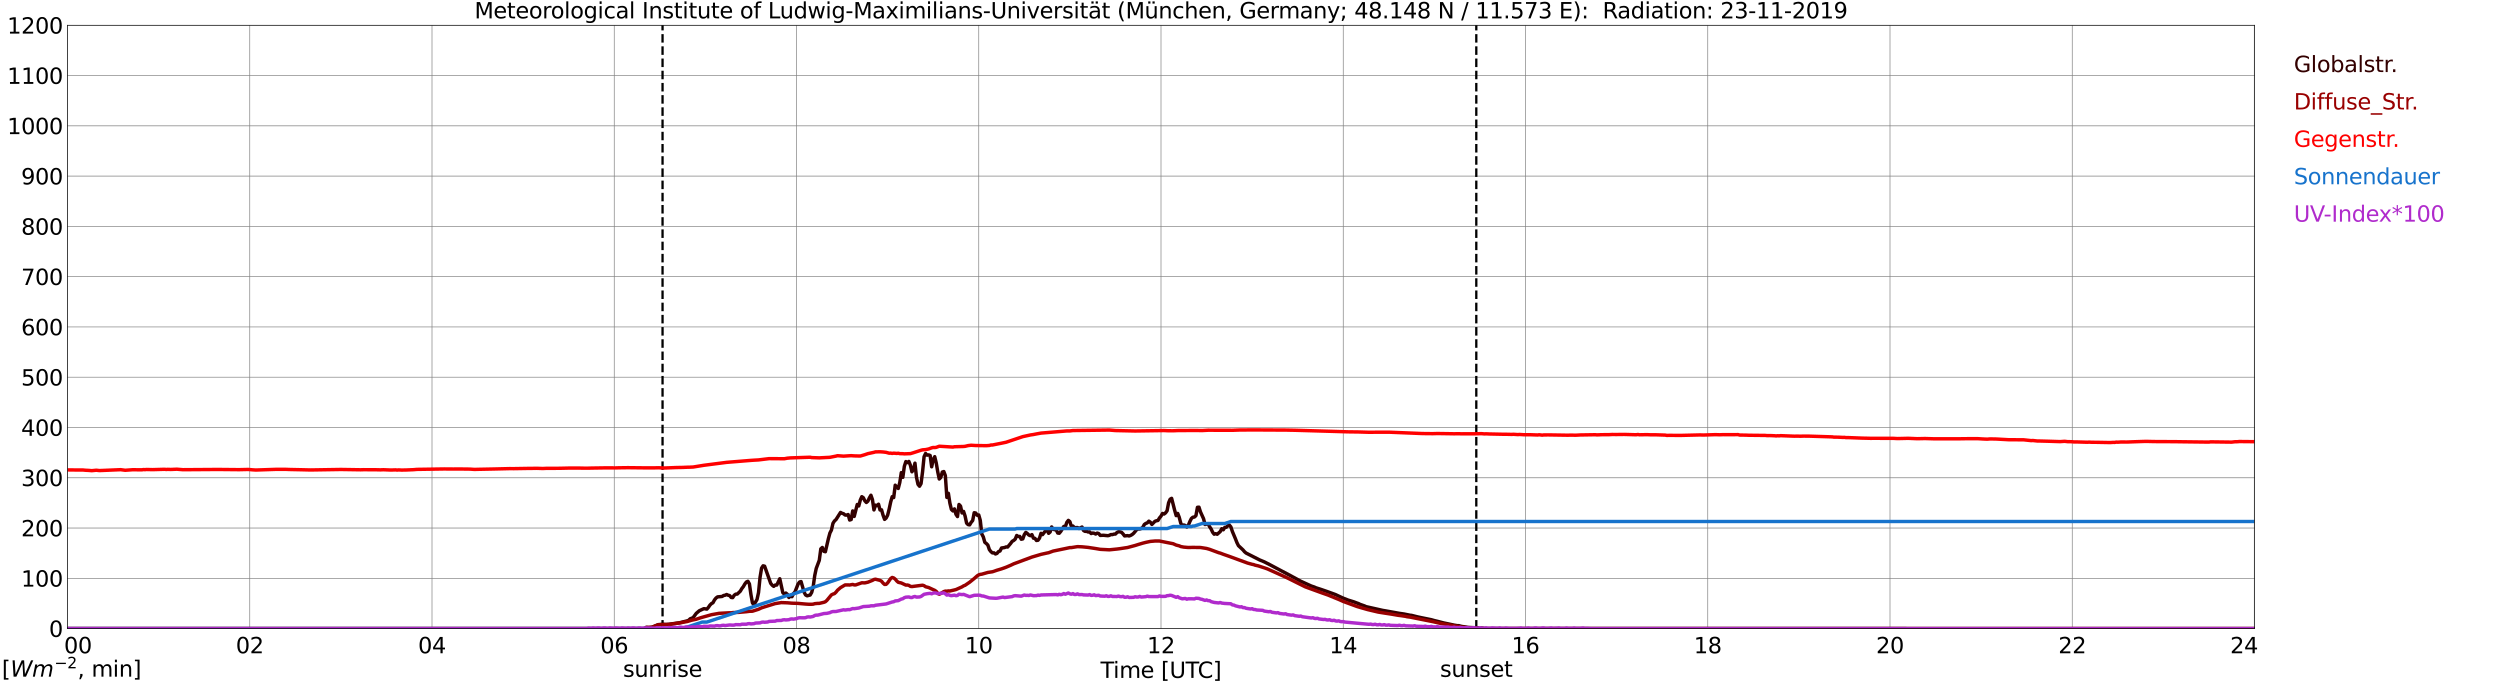 <?xml version="1.0" encoding="utf-8" standalone="no"?>
<!DOCTYPE svg PUBLIC "-//W3C//DTD SVG 1.1//EN"
  "http://www.w3.org/Graphics/SVG/1.1/DTD/svg11.dtd">
<svg xmlns:xlink="http://www.w3.org/1999/xlink" width="1085.4pt" height="296.64pt" viewBox="0 0 1085.4 296.64" xmlns="http://www.w3.org/2000/svg" version="1.1">
 <defs>
  <style type="text/css">*{stroke-linejoin: round; stroke-linecap: butt}</style>
 </defs>
 <g id="figure_1">
  <g id="patch_1">
   <path d="M 0 296.64 
L 1085.4 296.64 
L 1085.4 0 
L 0 0 
z
" style="fill: #ffffff"/>
  </g>
  <g id="axes_1">
   <g id="patch_2">
    <path d="M 29.306 272.909 
L 978.814 272.909 
L 978.814 10.976 
L 29.306 10.976 
z
" style="fill: #ffffff"/>
   </g>
   <g id="patch_3">
    <path d="M 978.814 272.909 
L 978.814 272.909 
L 978.814 10.976 
L 978.814 10.976 
z
" clip-path="url(#pdea513b730)" style="fill: #d3d3d3; opacity: 0.25; stroke: #d3d3d3; stroke-linejoin: miter"/>
   </g>
   <g id="matplotlib.axis_1">
    <g id="xtick_1">
     <g id="line2d_1">
      <path d="M 29.306 272.909 
L 29.306 10.976 
" clip-path="url(#pdea513b730)" style="fill: none; stroke: #808080; stroke-width: 0.3; stroke-linecap: square"/>
     </g>
     <g id="line2d_2"/>
     <g id="text_1">
      <!--    00 -->
      <g transform="translate(18.733 283.627) scale(0.095 -0.095)">
       <defs>
        <path id="DejaVuSans-20" transform="scale(0.016)"/>
        <path id="DejaVuSans-30" d="M 2034 4250 
Q 1547 4250 1301 3770 
Q 1056 3291 1056 2328 
Q 1056 1369 1301 889 
Q 1547 409 2034 409 
Q 2525 409 2770 889 
Q 3016 1369 3016 2328 
Q 3016 3291 2770 3770 
Q 2525 4250 2034 4250 
z
M 2034 4750 
Q 2819 4750 3233 4129 
Q 3647 3509 3647 2328 
Q 3647 1150 3233 529 
Q 2819 -91 2034 -91 
Q 1250 -91 836 529 
Q 422 1150 422 2328 
Q 422 3509 836 4129 
Q 1250 4750 2034 4750 
z
" transform="scale(0.016)"/>
       </defs>
       <use xlink:href="#DejaVuSans-20"/>
       <use xlink:href="#DejaVuSans-20" transform="translate(31.787 0)"/>
       <use xlink:href="#DejaVuSans-20" transform="translate(63.574 0)"/>
       <use xlink:href="#DejaVuSans-30" transform="translate(95.361 0)"/>
       <use xlink:href="#DejaVuSans-30" transform="translate(158.984 0)"/>
      </g>
     </g>
    </g>
    <g id="xtick_2">
     <g id="line2d_3">
      <path d="M 108.431 272.909 
L 108.431 10.976 
" clip-path="url(#pdea513b730)" style="fill: none; stroke: #808080; stroke-width: 0.3; stroke-linecap: square"/>
     </g>
     <g id="line2d_4"/>
     <g id="text_2">
      <!-- 02 -->
      <g transform="translate(102.387 283.627) scale(0.095 -0.095)">
       <defs>
        <path id="DejaVuSans-32" d="M 1228 531 
L 3431 531 
L 3431 0 
L 469 0 
L 469 531 
Q 828 903 1448 1529 
Q 2069 2156 2228 2338 
Q 2531 2678 2651 2914 
Q 2772 3150 2772 3378 
Q 2772 3750 2511 3984 
Q 2250 4219 1831 4219 
Q 1534 4219 1204 4116 
Q 875 4013 500 3803 
L 500 4441 
Q 881 4594 1212 4672 
Q 1544 4750 1819 4750 
Q 2544 4750 2975 4387 
Q 3406 4025 3406 3419 
Q 3406 3131 3298 2873 
Q 3191 2616 2906 2266 
Q 2828 2175 2409 1742 
Q 1991 1309 1228 531 
z
" transform="scale(0.016)"/>
       </defs>
       <use xlink:href="#DejaVuSans-30"/>
       <use xlink:href="#DejaVuSans-32" transform="translate(63.623 0)"/>
      </g>
     </g>
    </g>
    <g id="xtick_3">
     <g id="line2d_5">
      <path d="M 187.557 272.909 
L 187.557 10.976 
" clip-path="url(#pdea513b730)" style="fill: none; stroke: #808080; stroke-width: 0.3; stroke-linecap: square"/>
     </g>
     <g id="line2d_6"/>
     <g id="text_3">
      <!-- 04 -->
      <g transform="translate(181.513 283.627) scale(0.095 -0.095)">
       <defs>
        <path id="DejaVuSans-34" d="M 2419 4116 
L 825 1625 
L 2419 1625 
L 2419 4116 
z
M 2253 4666 
L 3047 4666 
L 3047 1625 
L 3713 1625 
L 3713 1100 
L 3047 1100 
L 3047 0 
L 2419 0 
L 2419 1100 
L 313 1100 
L 313 1709 
L 2253 4666 
z
" transform="scale(0.016)"/>
       </defs>
       <use xlink:href="#DejaVuSans-30"/>
       <use xlink:href="#DejaVuSans-34" transform="translate(63.623 0)"/>
      </g>
     </g>
    </g>
    <g id="xtick_4">
     <g id="line2d_7">
      <path d="M 266.683 272.909 
L 266.683 10.976 
" clip-path="url(#pdea513b730)" style="fill: none; stroke: #808080; stroke-width: 0.3; stroke-linecap: square"/>
     </g>
     <g id="line2d_8"/>
     <g id="text_4">
      <!-- 06 -->
      <g transform="translate(260.638 283.627) scale(0.095 -0.095)">
       <defs>
        <path id="DejaVuSans-36" d="M 2113 2584 
Q 1688 2584 1439 2293 
Q 1191 2003 1191 1497 
Q 1191 994 1439 701 
Q 1688 409 2113 409 
Q 2538 409 2786 701 
Q 3034 994 3034 1497 
Q 3034 2003 2786 2293 
Q 2538 2584 2113 2584 
z
M 3366 4563 
L 3366 3988 
Q 3128 4100 2886 4159 
Q 2644 4219 2406 4219 
Q 1781 4219 1451 3797 
Q 1122 3375 1075 2522 
Q 1259 2794 1537 2939 
Q 1816 3084 2150 3084 
Q 2853 3084 3261 2657 
Q 3669 2231 3669 1497 
Q 3669 778 3244 343 
Q 2819 -91 2113 -91 
Q 1303 -91 875 529 
Q 447 1150 447 2328 
Q 447 3434 972 4092 
Q 1497 4750 2381 4750 
Q 2619 4750 2861 4703 
Q 3103 4656 3366 4563 
z
" transform="scale(0.016)"/>
       </defs>
       <use xlink:href="#DejaVuSans-30"/>
       <use xlink:href="#DejaVuSans-36" transform="translate(63.623 0)"/>
      </g>
     </g>
    </g>
    <g id="xtick_5">
     <g id="line2d_9">
      <path d="M 345.808 272.909 
L 345.808 10.976 
" clip-path="url(#pdea513b730)" style="fill: none; stroke: #808080; stroke-width: 0.3; stroke-linecap: square"/>
     </g>
     <g id="line2d_10"/>
     <g id="text_5">
      <!-- 08 -->
      <g transform="translate(339.764 283.627) scale(0.095 -0.095)">
       <defs>
        <path id="DejaVuSans-38" d="M 2034 2216 
Q 1584 2216 1326 1975 
Q 1069 1734 1069 1313 
Q 1069 891 1326 650 
Q 1584 409 2034 409 
Q 2484 409 2743 651 
Q 3003 894 3003 1313 
Q 3003 1734 2745 1975 
Q 2488 2216 2034 2216 
z
M 1403 2484 
Q 997 2584 770 2862 
Q 544 3141 544 3541 
Q 544 4100 942 4425 
Q 1341 4750 2034 4750 
Q 2731 4750 3128 4425 
Q 3525 4100 3525 3541 
Q 3525 3141 3298 2862 
Q 3072 2584 2669 2484 
Q 3125 2378 3379 2068 
Q 3634 1759 3634 1313 
Q 3634 634 3220 271 
Q 2806 -91 2034 -91 
Q 1263 -91 848 271 
Q 434 634 434 1313 
Q 434 1759 690 2068 
Q 947 2378 1403 2484 
z
M 1172 3481 
Q 1172 3119 1398 2916 
Q 1625 2713 2034 2713 
Q 2441 2713 2670 2916 
Q 2900 3119 2900 3481 
Q 2900 3844 2670 4047 
Q 2441 4250 2034 4250 
Q 1625 4250 1398 4047 
Q 1172 3844 1172 3481 
z
" transform="scale(0.016)"/>
       </defs>
       <use xlink:href="#DejaVuSans-30"/>
       <use xlink:href="#DejaVuSans-38" transform="translate(63.623 0)"/>
      </g>
     </g>
    </g>
    <g id="xtick_6">
     <g id="line2d_11">
      <path d="M 424.934 272.909 
L 424.934 10.976 
" clip-path="url(#pdea513b730)" style="fill: none; stroke: #808080; stroke-width: 0.3; stroke-linecap: square"/>
     </g>
     <g id="line2d_12"/>
     <g id="text_6">
      <!-- 10 -->
      <g transform="translate(418.89 283.627) scale(0.095 -0.095)">
       <defs>
        <path id="DejaVuSans-31" d="M 794 531 
L 1825 531 
L 1825 4091 
L 703 3866 
L 703 4441 
L 1819 4666 
L 2450 4666 
L 2450 531 
L 3481 531 
L 3481 0 
L 794 0 
L 794 531 
z
" transform="scale(0.016)"/>
       </defs>
       <use xlink:href="#DejaVuSans-31"/>
       <use xlink:href="#DejaVuSans-30" transform="translate(63.623 0)"/>
      </g>
     </g>
    </g>
    <g id="xtick_7">
     <g id="line2d_13">
      <path d="M 504.06 272.909 
L 504.06 10.976 
" clip-path="url(#pdea513b730)" style="fill: none; stroke: #808080; stroke-width: 0.3; stroke-linecap: square"/>
     </g>
     <g id="line2d_14"/>
     <g id="text_7">
      <!-- 12 -->
      <g transform="translate(498.015 283.627) scale(0.095 -0.095)">
       <use xlink:href="#DejaVuSans-31"/>
       <use xlink:href="#DejaVuSans-32" transform="translate(63.623 0)"/>
      </g>
     </g>
    </g>
    <g id="xtick_8">
     <g id="line2d_15">
      <path d="M 583.185 272.909 
L 583.185 10.976 
" clip-path="url(#pdea513b730)" style="fill: none; stroke: #808080; stroke-width: 0.3; stroke-linecap: square"/>
     </g>
     <g id="line2d_16"/>
     <g id="text_8">
      <!-- 14 -->
      <g transform="translate(577.141 283.627) scale(0.095 -0.095)">
       <use xlink:href="#DejaVuSans-31"/>
       <use xlink:href="#DejaVuSans-34" transform="translate(63.623 0)"/>
      </g>
     </g>
    </g>
    <g id="xtick_9">
     <g id="line2d_17">
      <path d="M 662.311 272.909 
L 662.311 10.976 
" clip-path="url(#pdea513b730)" style="fill: none; stroke: #808080; stroke-width: 0.3; stroke-linecap: square"/>
     </g>
     <g id="line2d_18"/>
     <g id="text_9">
      <!-- 16 -->
      <g transform="translate(656.267 283.627) scale(0.095 -0.095)">
       <use xlink:href="#DejaVuSans-31"/>
       <use xlink:href="#DejaVuSans-36" transform="translate(63.623 0)"/>
      </g>
     </g>
    </g>
    <g id="xtick_10">
     <g id="line2d_19">
      <path d="M 741.437 272.909 
L 741.437 10.976 
" clip-path="url(#pdea513b730)" style="fill: none; stroke: #808080; stroke-width: 0.3; stroke-linecap: square"/>
     </g>
     <g id="line2d_20"/>
     <g id="text_10">
      <!-- 18 -->
      <g transform="translate(735.392 283.627) scale(0.095 -0.095)">
       <use xlink:href="#DejaVuSans-31"/>
       <use xlink:href="#DejaVuSans-38" transform="translate(63.623 0)"/>
      </g>
     </g>
    </g>
    <g id="xtick_11">
     <g id="line2d_21">
      <path d="M 820.562 272.909 
L 820.562 10.976 
" clip-path="url(#pdea513b730)" style="fill: none; stroke: #808080; stroke-width: 0.3; stroke-linecap: square"/>
     </g>
     <g id="line2d_22"/>
     <g id="text_11">
      <!-- 20 -->
      <g transform="translate(814.518 283.627) scale(0.095 -0.095)">
       <use xlink:href="#DejaVuSans-32"/>
       <use xlink:href="#DejaVuSans-30" transform="translate(63.623 0)"/>
      </g>
     </g>
    </g>
    <g id="xtick_12">
     <g id="line2d_23">
      <path d="M 899.688 272.909 
L 899.688 10.976 
" clip-path="url(#pdea513b730)" style="fill: none; stroke: #808080; stroke-width: 0.3; stroke-linecap: square"/>
     </g>
     <g id="line2d_24"/>
     <g id="text_12">
      <!-- 22 -->
      <g transform="translate(893.644 283.627) scale(0.095 -0.095)">
       <use xlink:href="#DejaVuSans-32"/>
       <use xlink:href="#DejaVuSans-32" transform="translate(63.623 0)"/>
      </g>
     </g>
    </g>
    <g id="xtick_13">
     <g id="line2d_25">
      <path d="M 978.814 272.909 
L 978.814 10.976 
" clip-path="url(#pdea513b730)" style="fill: none; stroke: #808080; stroke-width: 0.3; stroke-linecap: square"/>
     </g>
     <g id="line2d_26"/>
     <g id="text_13">
      <!-- 24    -->
      <g transform="translate(968.241 283.627) scale(0.095 -0.095)">
       <use xlink:href="#DejaVuSans-32"/>
       <use xlink:href="#DejaVuSans-34" transform="translate(63.623 0)"/>
       <use xlink:href="#DejaVuSans-20" transform="translate(127.246 0)"/>
       <use xlink:href="#DejaVuSans-20" transform="translate(159.033 0)"/>
       <use xlink:href="#DejaVuSans-20" transform="translate(190.82 0)"/>
      </g>
     </g>
    </g>
    <g id="text_14">
     <!-- Time [UTC] -->
     <g transform="translate(477.806 294.322) scale(0.095 -0.095)">
      <defs>
       <path id="DejaVuSans-54" d="M -19 4666 
L 3928 4666 
L 3928 4134 
L 2272 4134 
L 2272 0 
L 1638 0 
L 1638 4134 
L -19 4134 
L -19 4666 
z
" transform="scale(0.016)"/>
       <path id="DejaVuSans-69" d="M 603 3500 
L 1178 3500 
L 1178 0 
L 603 0 
L 603 3500 
z
M 603 4863 
L 1178 4863 
L 1178 4134 
L 603 4134 
L 603 4863 
z
" transform="scale(0.016)"/>
       <path id="DejaVuSans-6d" d="M 3328 2828 
Q 3544 3216 3844 3400 
Q 4144 3584 4550 3584 
Q 5097 3584 5394 3201 
Q 5691 2819 5691 2113 
L 5691 0 
L 5113 0 
L 5113 2094 
Q 5113 2597 4934 2840 
Q 4756 3084 4391 3084 
Q 3944 3084 3684 2787 
Q 3425 2491 3425 1978 
L 3425 0 
L 2847 0 
L 2847 2094 
Q 2847 2600 2669 2842 
Q 2491 3084 2119 3084 
Q 1678 3084 1418 2786 
Q 1159 2488 1159 1978 
L 1159 0 
L 581 0 
L 581 3500 
L 1159 3500 
L 1159 2956 
Q 1356 3278 1631 3431 
Q 1906 3584 2284 3584 
Q 2666 3584 2933 3390 
Q 3200 3197 3328 2828 
z
" transform="scale(0.016)"/>
       <path id="DejaVuSans-65" d="M 3597 1894 
L 3597 1613 
L 953 1613 
Q 991 1019 1311 708 
Q 1631 397 2203 397 
Q 2534 397 2845 478 
Q 3156 559 3463 722 
L 3463 178 
Q 3153 47 2828 -22 
Q 2503 -91 2169 -91 
Q 1331 -91 842 396 
Q 353 884 353 1716 
Q 353 2575 817 3079 
Q 1281 3584 2069 3584 
Q 2775 3584 3186 3129 
Q 3597 2675 3597 1894 
z
M 3022 2063 
Q 3016 2534 2758 2815 
Q 2500 3097 2075 3097 
Q 1594 3097 1305 2825 
Q 1016 2553 972 2059 
L 3022 2063 
z
" transform="scale(0.016)"/>
       <path id="DejaVuSans-5b" d="M 550 4863 
L 1875 4863 
L 1875 4416 
L 1125 4416 
L 1125 -397 
L 1875 -397 
L 1875 -844 
L 550 -844 
L 550 4863 
z
" transform="scale(0.016)"/>
       <path id="DejaVuSans-55" d="M 556 4666 
L 1191 4666 
L 1191 1831 
Q 1191 1081 1462 751 
Q 1734 422 2344 422 
Q 2950 422 3222 751 
Q 3494 1081 3494 1831 
L 3494 4666 
L 4128 4666 
L 4128 1753 
Q 4128 841 3676 375 
Q 3225 -91 2344 -91 
Q 1459 -91 1007 375 
Q 556 841 556 1753 
L 556 4666 
z
" transform="scale(0.016)"/>
       <path id="DejaVuSans-43" d="M 4122 4306 
L 4122 3641 
Q 3803 3938 3442 4084 
Q 3081 4231 2675 4231 
Q 1875 4231 1450 3742 
Q 1025 3253 1025 2328 
Q 1025 1406 1450 917 
Q 1875 428 2675 428 
Q 3081 428 3442 575 
Q 3803 722 4122 1019 
L 4122 359 
Q 3791 134 3420 21 
Q 3050 -91 2638 -91 
Q 1578 -91 968 557 
Q 359 1206 359 2328 
Q 359 3453 968 4101 
Q 1578 4750 2638 4750 
Q 3056 4750 3426 4639 
Q 3797 4528 4122 4306 
z
" transform="scale(0.016)"/>
       <path id="DejaVuSans-5d" d="M 1947 4863 
L 1947 -844 
L 622 -844 
L 622 -397 
L 1369 -397 
L 1369 4416 
L 622 4416 
L 622 4863 
L 1947 4863 
z
" transform="scale(0.016)"/>
      </defs>
      <use xlink:href="#DejaVuSans-54"/>
      <use xlink:href="#DejaVuSans-69" transform="translate(57.959 0)"/>
      <use xlink:href="#DejaVuSans-6d" transform="translate(85.742 0)"/>
      <use xlink:href="#DejaVuSans-65" transform="translate(183.154 0)"/>
      <use xlink:href="#DejaVuSans-20" transform="translate(244.678 0)"/>
      <use xlink:href="#DejaVuSans-5b" transform="translate(276.465 0)"/>
      <use xlink:href="#DejaVuSans-55" transform="translate(315.479 0)"/>
      <use xlink:href="#DejaVuSans-54" transform="translate(388.672 0)"/>
      <use xlink:href="#DejaVuSans-43" transform="translate(443.881 0)"/>
      <use xlink:href="#DejaVuSans-5d" transform="translate(513.705 0)"/>
     </g>
    </g>
   </g>
   <g id="matplotlib.axis_2">
    <g id="ytick_1">
     <g id="line2d_27">
      <path d="M 29.306 272.909 
L 978.814 272.909 
" clip-path="url(#pdea513b730)" style="fill: none; stroke: #808080; stroke-width: 0.3; stroke-linecap: square"/>
     </g>
     <g id="line2d_28"/>
     <g id="text_15">
      <!-- 0 -->
      <g transform="translate(21.261 276.518) scale(0.095 -0.095)">
       <use xlink:href="#DejaVuSans-30"/>
      </g>
     </g>
    </g>
    <g id="ytick_2">
     <g id="line2d_29">
      <path d="M 29.306 251.081 
L 978.814 251.081 
" clip-path="url(#pdea513b730)" style="fill: none; stroke: #808080; stroke-width: 0.3; stroke-linecap: square"/>
     </g>
     <g id="line2d_30"/>
     <g id="text_16">
      <!-- 100 -->
      <g transform="translate(9.173 254.69) scale(0.095 -0.095)">
       <use xlink:href="#DejaVuSans-31"/>
       <use xlink:href="#DejaVuSans-30" transform="translate(63.623 0)"/>
       <use xlink:href="#DejaVuSans-30" transform="translate(127.246 0)"/>
      </g>
     </g>
    </g>
    <g id="ytick_3">
     <g id="line2d_31">
      <path d="M 29.306 229.253 
L 978.814 229.253 
" clip-path="url(#pdea513b730)" style="fill: none; stroke: #808080; stroke-width: 0.3; stroke-linecap: square"/>
     </g>
     <g id="line2d_32"/>
     <g id="text_17">
      <!-- 200 -->
      <g transform="translate(9.173 232.863) scale(0.095 -0.095)">
       <use xlink:href="#DejaVuSans-32"/>
       <use xlink:href="#DejaVuSans-30" transform="translate(63.623 0)"/>
       <use xlink:href="#DejaVuSans-30" transform="translate(127.246 0)"/>
      </g>
     </g>
    </g>
    <g id="ytick_4">
     <g id="line2d_33">
      <path d="M 29.306 207.426 
L 978.814 207.426 
" clip-path="url(#pdea513b730)" style="fill: none; stroke: #808080; stroke-width: 0.3; stroke-linecap: square"/>
     </g>
     <g id="line2d_34"/>
     <g id="text_18">
      <!-- 300 -->
      <g transform="translate(9.173 211.035) scale(0.095 -0.095)">
       <defs>
        <path id="DejaVuSans-33" d="M 2597 2516 
Q 3050 2419 3304 2112 
Q 3559 1806 3559 1356 
Q 3559 666 3084 287 
Q 2609 -91 1734 -91 
Q 1441 -91 1130 -33 
Q 819 25 488 141 
L 488 750 
Q 750 597 1062 519 
Q 1375 441 1716 441 
Q 2309 441 2620 675 
Q 2931 909 2931 1356 
Q 2931 1769 2642 2001 
Q 2353 2234 1838 2234 
L 1294 2234 
L 1294 2753 
L 1863 2753 
Q 2328 2753 2575 2939 
Q 2822 3125 2822 3475 
Q 2822 3834 2567 4026 
Q 2313 4219 1838 4219 
Q 1578 4219 1281 4162 
Q 984 4106 628 3988 
L 628 4550 
Q 988 4650 1302 4700 
Q 1616 4750 1894 4750 
Q 2613 4750 3031 4423 
Q 3450 4097 3450 3541 
Q 3450 3153 3228 2886 
Q 3006 2619 2597 2516 
z
" transform="scale(0.016)"/>
       </defs>
       <use xlink:href="#DejaVuSans-33"/>
       <use xlink:href="#DejaVuSans-30" transform="translate(63.623 0)"/>
       <use xlink:href="#DejaVuSans-30" transform="translate(127.246 0)"/>
      </g>
     </g>
    </g>
    <g id="ytick_5">
     <g id="line2d_35">
      <path d="M 29.306 185.598 
L 978.814 185.598 
" clip-path="url(#pdea513b730)" style="fill: none; stroke: #808080; stroke-width: 0.3; stroke-linecap: square"/>
     </g>
     <g id="line2d_36"/>
     <g id="text_19">
      <!-- 400 -->
      <g transform="translate(9.173 189.207) scale(0.095 -0.095)">
       <use xlink:href="#DejaVuSans-34"/>
       <use xlink:href="#DejaVuSans-30" transform="translate(63.623 0)"/>
       <use xlink:href="#DejaVuSans-30" transform="translate(127.246 0)"/>
      </g>
     </g>
    </g>
    <g id="ytick_6">
     <g id="line2d_37">
      <path d="M 29.306 163.77 
L 978.814 163.77 
" clip-path="url(#pdea513b730)" style="fill: none; stroke: #808080; stroke-width: 0.3; stroke-linecap: square"/>
     </g>
     <g id="line2d_38"/>
     <g id="text_20">
      <!-- 500 -->
      <g transform="translate(9.173 167.379) scale(0.095 -0.095)">
       <defs>
        <path id="DejaVuSans-35" d="M 691 4666 
L 3169 4666 
L 3169 4134 
L 1269 4134 
L 1269 2991 
Q 1406 3038 1543 3061 
Q 1681 3084 1819 3084 
Q 2600 3084 3056 2656 
Q 3513 2228 3513 1497 
Q 3513 744 3044 326 
Q 2575 -91 1722 -91 
Q 1428 -91 1123 -41 
Q 819 9 494 109 
L 494 744 
Q 775 591 1075 516 
Q 1375 441 1709 441 
Q 2250 441 2565 725 
Q 2881 1009 2881 1497 
Q 2881 1984 2565 2268 
Q 2250 2553 1709 2553 
Q 1456 2553 1204 2497 
Q 953 2441 691 2322 
L 691 4666 
z
" transform="scale(0.016)"/>
       </defs>
       <use xlink:href="#DejaVuSans-35"/>
       <use xlink:href="#DejaVuSans-30" transform="translate(63.623 0)"/>
       <use xlink:href="#DejaVuSans-30" transform="translate(127.246 0)"/>
      </g>
     </g>
    </g>
    <g id="ytick_7">
     <g id="line2d_39">
      <path d="M 29.306 141.942 
L 978.814 141.942 
" clip-path="url(#pdea513b730)" style="fill: none; stroke: #808080; stroke-width: 0.3; stroke-linecap: square"/>
     </g>
     <g id="line2d_40"/>
     <g id="text_21">
      <!-- 600 -->
      <g transform="translate(9.173 145.551) scale(0.095 -0.095)">
       <use xlink:href="#DejaVuSans-36"/>
       <use xlink:href="#DejaVuSans-30" transform="translate(63.623 0)"/>
       <use xlink:href="#DejaVuSans-30" transform="translate(127.246 0)"/>
      </g>
     </g>
    </g>
    <g id="ytick_8">
     <g id="line2d_41">
      <path d="M 29.306 120.114 
L 978.814 120.114 
" clip-path="url(#pdea513b730)" style="fill: none; stroke: #808080; stroke-width: 0.3; stroke-linecap: square"/>
     </g>
     <g id="line2d_42"/>
     <g id="text_22">
      <!-- 700 -->
      <g transform="translate(9.173 123.724) scale(0.095 -0.095)">
       <defs>
        <path id="DejaVuSans-37" d="M 525 4666 
L 3525 4666 
L 3525 4397 
L 1831 0 
L 1172 0 
L 2766 4134 
L 525 4134 
L 525 4666 
z
" transform="scale(0.016)"/>
       </defs>
       <use xlink:href="#DejaVuSans-37"/>
       <use xlink:href="#DejaVuSans-30" transform="translate(63.623 0)"/>
       <use xlink:href="#DejaVuSans-30" transform="translate(127.246 0)"/>
      </g>
     </g>
    </g>
    <g id="ytick_9">
     <g id="line2d_43">
      <path d="M 29.306 98.287 
L 978.814 98.287 
" clip-path="url(#pdea513b730)" style="fill: none; stroke: #808080; stroke-width: 0.3; stroke-linecap: square"/>
     </g>
     <g id="line2d_44"/>
     <g id="text_23">
      <!-- 800 -->
      <g transform="translate(9.173 101.896) scale(0.095 -0.095)">
       <use xlink:href="#DejaVuSans-38"/>
       <use xlink:href="#DejaVuSans-30" transform="translate(63.623 0)"/>
       <use xlink:href="#DejaVuSans-30" transform="translate(127.246 0)"/>
      </g>
     </g>
    </g>
    <g id="ytick_10">
     <g id="line2d_45">
      <path d="M 29.306 76.459 
L 978.814 76.459 
" clip-path="url(#pdea513b730)" style="fill: none; stroke: #808080; stroke-width: 0.3; stroke-linecap: square"/>
     </g>
     <g id="line2d_46"/>
     <g id="text_24">
      <!-- 900 -->
      <g transform="translate(9.173 80.068) scale(0.095 -0.095)">
       <defs>
        <path id="DejaVuSans-39" d="M 703 97 
L 703 672 
Q 941 559 1184 500 
Q 1428 441 1663 441 
Q 2288 441 2617 861 
Q 2947 1281 2994 2138 
Q 2813 1869 2534 1725 
Q 2256 1581 1919 1581 
Q 1219 1581 811 2004 
Q 403 2428 403 3163 
Q 403 3881 828 4315 
Q 1253 4750 1959 4750 
Q 2769 4750 3195 4129 
Q 3622 3509 3622 2328 
Q 3622 1225 3098 567 
Q 2575 -91 1691 -91 
Q 1453 -91 1209 -44 
Q 966 3 703 97 
z
M 1959 2075 
Q 2384 2075 2632 2365 
Q 2881 2656 2881 3163 
Q 2881 3666 2632 3958 
Q 2384 4250 1959 4250 
Q 1534 4250 1286 3958 
Q 1038 3666 1038 3163 
Q 1038 2656 1286 2365 
Q 1534 2075 1959 2075 
z
" transform="scale(0.016)"/>
       </defs>
       <use xlink:href="#DejaVuSans-39"/>
       <use xlink:href="#DejaVuSans-30" transform="translate(63.623 0)"/>
       <use xlink:href="#DejaVuSans-30" transform="translate(127.246 0)"/>
      </g>
     </g>
    </g>
    <g id="ytick_11">
     <g id="line2d_47">
      <path d="M 29.306 54.631 
L 978.814 54.631 
" clip-path="url(#pdea513b730)" style="fill: none; stroke: #808080; stroke-width: 0.3; stroke-linecap: square"/>
     </g>
     <g id="line2d_48"/>
     <g id="text_25">
      <!-- 1000 -->
      <g transform="translate(3.128 58.24) scale(0.095 -0.095)">
       <use xlink:href="#DejaVuSans-31"/>
       <use xlink:href="#DejaVuSans-30" transform="translate(63.623 0)"/>
       <use xlink:href="#DejaVuSans-30" transform="translate(127.246 0)"/>
       <use xlink:href="#DejaVuSans-30" transform="translate(190.869 0)"/>
      </g>
     </g>
    </g>
    <g id="ytick_12">
     <g id="line2d_49">
      <path d="M 29.306 32.803 
L 978.814 32.803 
" clip-path="url(#pdea513b730)" style="fill: none; stroke: #808080; stroke-width: 0.3; stroke-linecap: square"/>
     </g>
     <g id="line2d_50"/>
     <g id="text_26">
      <!-- 1100 -->
      <g transform="translate(3.128 36.413) scale(0.095 -0.095)">
       <use xlink:href="#DejaVuSans-31"/>
       <use xlink:href="#DejaVuSans-31" transform="translate(63.623 0)"/>
       <use xlink:href="#DejaVuSans-30" transform="translate(127.246 0)"/>
       <use xlink:href="#DejaVuSans-30" transform="translate(190.869 0)"/>
      </g>
     </g>
    </g>
    <g id="ytick_13">
     <g id="line2d_51">
      <path d="M 29.306 10.976 
L 978.814 10.976 
" clip-path="url(#pdea513b730)" style="fill: none; stroke: #808080; stroke-width: 0.3; stroke-linecap: square"/>
     </g>
     <g id="line2d_52"/>
     <g id="text_27">
      <!-- 1200 -->
      <g transform="translate(3.128 14.585) scale(0.095 -0.095)">
       <use xlink:href="#DejaVuSans-31"/>
       <use xlink:href="#DejaVuSans-32" transform="translate(63.623 0)"/>
       <use xlink:href="#DejaVuSans-30" transform="translate(127.246 0)"/>
       <use xlink:href="#DejaVuSans-30" transform="translate(190.869 0)"/>
      </g>
     </g>
    </g>
   </g>
   <g id="line2d_53">
    <path d="M 287.651 272.909 
L 287.651 10.976 
" clip-path="url(#pdea513b730)" style="fill: none; stroke-dasharray: 3.7,1.6; stroke-dashoffset: 0; stroke: #000000"/>
   </g>
   <g id="line2d_54">
    <path d="M 640.947 272.909 
L 640.947 10.976 
" clip-path="url(#pdea513b730)" style="fill: none; stroke-dasharray: 3.7,1.6; stroke-dashoffset: 0; stroke: #000000"/>
   </g>
   <g id="line2d_55">
    <path d="M 29.306 272.909 
L 279.87 272.909 
L 280.53 272.378 
L 281.849 272.472 
L 283.167 272.285 
L 285.805 271.187 
L 287.783 271.029 
L 289.102 271.123 
L 290.42 271.029 
L 291.739 270.842 
L 293.058 270.654 
L 295.036 270.372 
L 298.333 269.556 
L 298.992 269.305 
L 299.652 268.646 
L 300.311 268.428 
L 300.971 268.083 
L 302.289 266.295 
L 303.608 265.166 
L 305.586 264.256 
L 306.905 264.444 
L 307.564 263.691 
L 308.224 262.72 
L 308.883 262.06 
L 309.543 261.685 
L 310.202 260.46 
L 310.861 259.646 
L 311.521 259.144 
L 313.499 258.956 
L 314.158 258.548 
L 314.818 258.422 
L 315.477 258.11 
L 316.136 258.422 
L 316.796 258.579 
L 317.455 259.395 
L 318.114 259.459 
L 318.774 258.422 
L 319.433 257.952 
L 320.093 257.922 
L 321.411 256.667 
L 322.071 255.538 
L 322.73 254.691 
L 323.39 253.53 
L 324.049 252.683 
L 324.708 252.369 
L 325.368 253.5 
L 326.027 258.14 
L 326.686 261.779 
L 327.346 262.532 
L 328.665 260.273 
L 329.324 257.263 
L 329.983 250.644 
L 330.643 246.663 
L 331.302 245.659 
L 331.961 245.816 
L 334.599 253.249 
L 335.258 254.063 
L 335.918 254.565 
L 336.577 254.002 
L 337.236 254.002 
L 338.555 251.273 
L 339.874 257.357 
L 340.533 257.889 
L 341.193 257.481 
L 341.852 258.046 
L 342.512 259.395 
L 343.171 258.736 
L 343.83 259.05 
L 344.49 257.732 
L 345.149 256.981 
L 346.468 253.624 
L 347.127 252.683 
L 347.787 252.495 
L 349.105 257.106 
L 349.765 258.328 
L 350.424 258.673 
L 351.743 258.328 
L 352.402 257.199 
L 353.062 254.659 
L 353.721 249.891 
L 354.38 246.788 
L 355.699 243.275 
L 356.359 238.288 
L 357.018 237.692 
L 357.677 239.355 
L 358.337 239.543 
L 359.655 233.865 
L 360.315 231.421 
L 360.974 230.135 
L 361.634 227.217 
L 362.293 226.182 
L 362.952 225.586 
L 364.93 222.482 
L 365.59 222.858 
L 366.249 223.048 
L 366.909 223.611 
L 367.568 223.644 
L 368.227 223.393 
L 368.887 225.776 
L 369.546 225.556 
L 370.206 221.823 
L 370.865 224.207 
L 372.184 219.031 
L 372.843 219.66 
L 373.502 217.119 
L 374.162 215.646 
L 374.821 216.085 
L 375.481 217.434 
L 376.14 218.154 
L 376.799 217.591 
L 377.459 216.148 
L 378.118 215.017 
L 378.777 216.899 
L 379.437 221.384 
L 380.096 219.315 
L 380.756 219.533 
L 381.415 218.907 
L 382.074 221.415 
L 382.734 221.354 
L 383.393 223.674 
L 384.053 225.492 
L 384.712 224.929 
L 385.371 223.674 
L 386.031 221.07 
L 386.69 217.966 
L 387.349 215.646 
L 388.009 216.021 
L 388.668 210.658 
L 389.328 211.538 
L 389.987 212.07 
L 390.646 209.499 
L 391.306 205.201 
L 391.965 207.24 
L 392.624 202.473 
L 393.284 200.404 
L 393.943 200.842 
L 394.603 200.34 
L 395.262 202.004 
L 395.921 204.826 
L 396.581 203.822 
L 397.24 201.093 
L 397.899 207.24 
L 398.559 210.283 
L 399.218 211.097 
L 399.878 209.968 
L 400.537 204.856 
L 401.196 198.271 
L 401.856 196.891 
L 402.515 197.612 
L 403.175 197.487 
L 403.834 197.769 
L 404.493 202.661 
L 405.153 199.557 
L 405.812 198.271 
L 406.471 200.969 
L 407.131 204.856 
L 407.79 207.962 
L 408.45 207.303 
L 409.109 204.95 
L 409.768 204.732 
L 410.428 206.487 
L 411.087 215.958 
L 411.746 214.17 
L 412.406 218.468 
L 413.065 221.197 
L 413.725 221.823 
L 414.384 220.946 
L 415.043 223.296 
L 415.703 224.27 
L 416.362 219.031 
L 417.022 219.723 
L 417.681 222.701 
L 418.34 222.044 
L 419 224.05 
L 419.659 227.123 
L 420.318 227.782 
L 420.978 227.876 
L 421.637 226.778 
L 422.297 225.994 
L 422.956 222.607 
L 423.615 222.733 
L 424.275 223.705 
L 424.934 223.58 
L 425.593 225.901 
L 426.253 231.829 
L 426.912 233.115 
L 427.572 235.465 
L 428.231 235.967 
L 428.89 236.657 
L 429.55 238.633 
L 430.209 239.48 
L 430.869 240.045 
L 431.528 240.014 
L 432.187 240.514 
L 432.847 240.263 
L 433.506 239.48 
L 434.165 239.229 
L 434.825 237.912 
L 436.144 237.725 
L 436.803 237.441 
L 437.462 237.504 
L 438.781 235.937 
L 439.44 235.027 
L 440.1 234.651 
L 440.759 234.086 
L 441.419 232.486 
L 442.078 232.925 
L 442.737 232.894 
L 443.397 234.117 
L 444.056 233.962 
L 444.716 232.111 
L 445.375 231.137 
L 446.034 231.639 
L 446.694 232.298 
L 447.353 232.58 
L 448.012 232.111 
L 448.672 233.647 
L 449.331 233.741 
L 449.991 234.651 
L 450.65 234.557 
L 451.309 233.647 
L 451.969 231.545 
L 452.628 232.111 
L 453.947 230.386 
L 454.606 230.135 
L 455.266 231.545 
L 455.925 230.982 
L 456.584 228.786 
L 457.244 229.79 
L 457.903 229.978 
L 458.563 230.041 
L 459.222 231.421 
L 459.881 231.515 
L 460.541 230.731 
L 461.859 228.566 
L 462.519 228.692 
L 463.178 226.778 
L 463.838 225.931 
L 464.497 226.466 
L 465.156 228.566 
L 465.816 228.378 
L 466.475 229.1 
L 467.794 229.037 
L 468.453 229.445 
L 469.772 228.817 
L 470.431 230.323 
L 471.091 230.698 
L 471.75 230.668 
L 472.409 230.982 
L 473.069 230.919 
L 473.728 231.639 
L 474.388 231.421 
L 475.047 231.515 
L 475.706 231.86 
L 476.366 231.451 
L 477.025 231.639 
L 477.685 232.455 
L 479.003 232.392 
L 480.981 232.58 
L 481.641 232.425 
L 482.3 232.078 
L 482.96 232.111 
L 483.619 231.89 
L 484.278 231.86 
L 484.938 231.2 
L 485.597 230.855 
L 486.256 230.919 
L 486.916 231.106 
L 487.575 231.796 
L 488.235 232.674 
L 489.553 232.549 
L 490.213 232.706 
L 490.872 232.455 
L 491.532 232.078 
L 492.191 231.515 
L 493.51 229.945 
L 494.169 229.633 
L 494.828 229.664 
L 495.488 229.445 
L 496.147 228.974 
L 496.807 227.719 
L 497.466 227.249 
L 498.125 226.998 
L 498.785 226.276 
L 499.444 226.717 
L 500.103 227.688 
L 501.422 226.339 
L 502.082 226.088 
L 502.741 225.964 
L 503.4 224.866 
L 504.06 224.082 
L 504.719 222.921 
L 505.379 223.172 
L 506.038 222.67 
L 506.697 221.76 
L 507.357 218.311 
L 508.016 216.744 
L 508.675 216.366 
L 509.994 221.572 
L 510.654 223.862 
L 511.313 222.921 
L 511.972 224.584 
L 512.632 227.123 
L 513.291 228.409 
L 513.95 227.939 
L 514.61 228.158 
L 515.269 228.786 
L 515.929 228.064 
L 516.588 226.433 
L 517.247 225.117 
L 517.907 224.552 
L 518.566 224.488 
L 519.226 223.862 
L 519.885 220.256 
L 520.544 220.193 
L 521.204 222.262 
L 522.522 225.18 
L 523.182 227.719 
L 524.501 227.343 
L 525.16 228.692 
L 525.819 229.664 
L 526.479 231.076 
L 527.138 231.923 
L 527.797 231.702 
L 528.457 231.953 
L 529.776 230.792 
L 530.435 229.539 
L 531.094 230.009 
L 531.754 228.974 
L 532.413 228.911 
L 533.073 228.254 
L 533.732 227.97 
L 534.391 228.753 
L 535.051 230.762 
L 536.369 233.898 
L 537.029 235.592 
L 537.688 236.908 
L 539.007 238.131 
L 539.666 238.759 
L 540.326 239.543 
L 540.985 240.108 
L 546.919 243.118 
L 548.898 243.935 
L 551.535 245.281 
L 562.085 250.896 
L 564.723 252.338 
L 569.338 254.44 
L 570.657 254.879 
L 571.317 255.193 
L 573.295 255.82 
L 575.932 256.73 
L 579.229 257.922 
L 579.889 258.171 
L 581.207 258.799 
L 583.185 259.71 
L 584.504 260.209 
L 585.164 260.493 
L 586.482 260.899 
L 587.801 261.307 
L 589.12 261.809 
L 589.779 262.03 
L 590.439 262.375 
L 592.417 263.064 
L 593.076 263.379 
L 600.329 265.009 
L 601.648 265.228 
L 607.582 266.295 
L 609.561 266.577 
L 612.198 267.109 
L 612.858 267.172 
L 615.495 267.832 
L 616.814 268.113 
L 621.429 269.054 
L 622.748 269.432 
L 624.067 269.744 
L 626.705 270.434 
L 630.001 271.123 
L 631.32 271.407 
L 632.639 271.625 
L 633.298 271.625 
L 634.617 271.97 
L 635.936 272.16 
L 637.255 272.378 
L 643.848 272.723 
L 644.508 272.88 
L 978.154 272.909 
L 978.154 272.909 
" clip-path="url(#pdea513b730)" style="fill: none; stroke: #330000; stroke-width: 1.5; stroke-linecap: square"/>
   </g>
   <g id="line2d_56">
    <path d="M 29.306 272.909 
L 279.87 272.909 
L 280.53 272.415 
L 283.167 272.333 
L 284.486 271.745 
L 285.805 271.241 
L 288.442 271.158 
L 290.42 271.115 
L 295.696 270.359 
L 297.014 270.067 
L 298.333 269.855 
L 300.311 269.268 
L 302.289 268.849 
L 304.267 268.177 
L 307.564 267.253 
L 308.883 266.876 
L 312.18 266.288 
L 316.796 266.035 
L 317.455 266.079 
L 318.114 265.952 
L 320.752 265.867 
L 324.049 265.575 
L 325.368 265.407 
L 326.686 265.365 
L 328.005 264.944 
L 329.324 264.525 
L 330.643 263.896 
L 331.961 263.475 
L 336.577 262.047 
L 339.215 261.628 
L 341.852 261.713 
L 343.83 261.881 
L 346.468 261.964 
L 349.765 262.259 
L 351.083 262.342 
L 352.402 262.342 
L 353.062 262.301 
L 353.721 262.091 
L 355.04 261.964 
L 355.699 261.964 
L 357.677 261.502 
L 358.337 261.251 
L 358.996 260.663 
L 360.974 258.271 
L 361.634 257.935 
L 362.293 257.725 
L 362.952 257.095 
L 363.612 256.256 
L 364.93 255.121 
L 366.909 253.947 
L 368.227 253.947 
L 368.887 253.988 
L 370.206 253.737 
L 370.865 253.947 
L 371.524 253.947 
L 374.162 253.024 
L 375.481 253.065 
L 376.799 252.771 
L 378.777 251.974 
L 379.437 251.596 
L 380.096 251.47 
L 382.074 251.974 
L 382.734 252.351 
L 383.393 253.15 
L 384.053 253.737 
L 384.712 253.696 
L 385.371 253.065 
L 386.69 251.177 
L 387.349 250.714 
L 388.009 250.924 
L 388.668 251.428 
L 389.328 252.225 
L 389.987 252.814 
L 391.306 253.107 
L 393.284 254.03 
L 393.943 253.988 
L 394.603 254.157 
L 395.262 254.576 
L 395.921 254.661 
L 400.537 254.074 
L 401.196 254.283 
L 401.856 254.744 
L 403.175 255.08 
L 405.153 256.003 
L 405.812 256.298 
L 406.471 256.758 
L 407.131 257.599 
L 407.79 257.976 
L 408.45 257.682 
L 409.768 256.844 
L 410.428 256.634 
L 411.087 256.675 
L 411.746 256.549 
L 412.406 256.59 
L 414.384 256.13 
L 415.043 255.962 
L 417.681 254.787 
L 418.34 254.366 
L 419 254.115 
L 420.978 252.771 
L 422.956 251.177 
L 424.275 250.001 
L 424.934 249.581 
L 425.593 249.372 
L 426.253 249.287 
L 428.89 248.532 
L 430.869 248.239 
L 432.847 247.567 
L 434.825 246.98 
L 436.803 246.266 
L 438.781 245.425 
L 440.1 244.797 
L 448.012 241.857 
L 451.969 240.682 
L 454.606 240.095 
L 455.266 239.969 
L 457.244 239.255 
L 462.519 238.163 
L 464.497 237.744 
L 465.156 237.744 
L 467.794 237.325 
L 469.772 237.408 
L 472.409 237.659 
L 475.706 238.163 
L 477.685 238.5 
L 481.641 238.709 
L 484.938 238.373 
L 486.256 238.205 
L 489.553 237.703 
L 492.85 236.821 
L 494.169 236.4 
L 496.147 235.813 
L 497.466 235.476 
L 499.444 235.057 
L 501.422 234.889 
L 502.741 234.889 
L 503.4 234.889 
L 509.335 236.066 
L 510.654 236.653 
L 511.972 236.989 
L 512.632 237.282 
L 513.95 237.535 
L 515.929 237.703 
L 517.907 237.659 
L 521.204 237.703 
L 523.841 238.122 
L 525.16 238.5 
L 529.116 239.969 
L 529.776 240.137 
L 531.094 240.641 
L 533.732 241.564 
L 541.644 244.461 
L 543.623 245.006 
L 544.282 245.131 
L 544.941 245.384 
L 546.26 245.676 
L 547.579 246.098 
L 550.216 246.98 
L 558.129 250.546 
L 559.448 251.177 
L 566.701 254.787 
L 573.954 257.431 
L 576.592 258.354 
L 579.229 259.445 
L 581.207 260.244 
L 583.185 261.124 
L 589.12 263.307 
L 591.098 263.896 
L 593.736 264.651 
L 598.351 265.743 
L 600.989 266.162 
L 604.286 266.666 
L 606.923 267.127 
L 608.242 267.295 
L 610.22 267.589 
L 610.879 267.757 
L 612.198 267.926 
L 622.089 269.899 
L 625.386 270.654 
L 633.958 272.164 
L 638.573 272.669 
L 643.848 272.909 
L 978.154 272.909 
L 978.154 272.909 
" clip-path="url(#pdea513b730)" style="fill: none; stroke: #990000; stroke-width: 1.5; stroke-linecap: square"/>
   </g>
   <g id="line2d_57">
    <path d="M 29.306 204.007 
L 31.943 204.038 
L 33.921 204.064 
L 35.9 204.047 
L 37.218 204.171 
L 38.537 204.23 
L 39.856 204.346 
L 41.834 204.151 
L 43.153 204.304 
L 52.384 203.916 
L 54.362 204.173 
L 57.659 203.933 
L 60.956 203.977 
L 61.615 203.977 
L 62.275 203.861 
L 62.934 203.911 
L 63.594 203.833 
L 66.231 203.898 
L 71.506 203.748 
L 72.166 203.83 
L 72.825 203.772 
L 74.144 203.817 
L 76.781 203.71 
L 79.419 203.924 
L 94.584 203.817 
L 103.816 203.907 
L 107.772 203.817 
L 109.75 203.985 
L 111.069 204.068 
L 119.641 203.774 
L 124.257 203.776 
L 125.575 203.83 
L 127.553 203.874 
L 130.85 203.944 
L 134.807 204.04 
L 147.994 203.824 
L 156.566 203.961 
L 157.885 203.922 
L 163.16 203.944 
L 165.138 203.992 
L 166.457 203.94 
L 169.754 204.071 
L 171.732 204.003 
L 172.391 204.082 
L 173.051 204.02 
L 174.37 204.084 
L 176.348 204.049 
L 179.645 203.911 
L 180.963 203.787 
L 192.832 203.603 
L 196.788 203.634 
L 199.426 203.614 
L 204.042 203.671 
L 206.02 203.806 
L 207.339 203.763 
L 214.592 203.617 
L 221.186 203.457 
L 223.164 203.466 
L 229.757 203.357 
L 231.076 203.352 
L 233.054 203.318 
L 235.692 203.407 
L 237.011 203.342 
L 242.945 203.313 
L 247.561 203.208 
L 248.88 203.217 
L 250.858 203.204 
L 253.495 203.259 
L 255.473 203.256 
L 256.792 203.219 
L 262.726 203.13 
L 267.342 203.145 
L 268.661 203.101 
L 272.617 203.047 
L 279.87 203.125 
L 281.189 203.117 
L 283.827 203.134 
L 285.805 203.082 
L 288.442 203.189 
L 293.717 202.984 
L 296.355 202.936 
L 298.333 202.853 
L 299.652 202.82 
L 300.971 202.757 
L 305.586 202.01 
L 315.477 200.737 
L 326.027 199.88 
L 327.346 199.792 
L 329.324 199.679 
L 331.961 199.358 
L 333.94 199.118 
L 340.533 199.168 
L 341.852 198.924 
L 343.171 198.804 
L 351.743 198.511 
L 352.402 198.67 
L 355.699 198.784 
L 360.315 198.548 
L 362.952 198.024 
L 363.612 197.847 
L 366.249 198.04 
L 368.227 197.911 
L 369.546 197.832 
L 370.865 197.926 
L 373.502 197.992 
L 375.481 197.409 
L 376.799 196.955 
L 378.118 196.671 
L 379.437 196.383 
L 380.096 196.189 
L 382.074 196.145 
L 383.393 196.232 
L 384.712 196.389 
L 386.031 196.758 
L 386.69 196.734 
L 387.349 196.852 
L 388.009 196.741 
L 389.328 196.863 
L 389.987 196.778 
L 390.646 196.946 
L 391.965 196.977 
L 392.624 197.046 
L 394.603 196.97 
L 395.262 196.948 
L 396.581 196.551 
L 399.878 195.477 
L 400.537 195.305 
L 401.856 195.2 
L 403.175 194.927 
L 404.493 194.431 
L 405.153 194.276 
L 405.812 194.318 
L 406.471 194.228 
L 407.79 193.735 
L 413.725 194.1 
L 414.384 193.958 
L 418.34 193.846 
L 419 193.777 
L 420.318 193.46 
L 421.637 193.307 
L 423.615 193.43 
L 428.231 193.499 
L 429.55 193.401 
L 430.209 193.211 
L 430.869 193.203 
L 434.825 192.419 
L 436.803 192.006 
L 444.056 189.57 
L 447.353 188.848 
L 448.672 188.651 
L 449.991 188.39 
L 451.969 188.032 
L 463.178 187.095 
L 464.497 187.095 
L 465.816 186.925 
L 481.641 186.715 
L 484.278 186.929 
L 492.85 187.119 
L 505.379 186.927 
L 507.357 187.017 
L 509.335 187.019 
L 511.313 186.931 
L 519.226 186.883 
L 521.863 186.931 
L 524.501 186.785 
L 532.413 186.811 
L 535.051 186.818 
L 538.348 186.691 
L 540.326 186.691 
L 542.963 186.648 
L 558.788 186.733 
L 560.107 186.766 
L 562.085 186.803 
L 579.889 187.32 
L 585.164 187.481 
L 589.779 187.54 
L 594.395 187.678 
L 598.351 187.643 
L 602.967 187.634 
L 617.473 188.224 
L 619.451 188.252 
L 622.089 188.274 
L 624.067 188.219 
L 628.023 188.276 
L 630.001 188.309 
L 631.32 188.333 
L 633.298 188.298 
L 634.617 188.355 
L 635.936 188.333 
L 640.552 188.335 
L 643.189 188.267 
L 644.508 188.39 
L 645.167 188.344 
L 646.486 188.411 
L 652.42 188.536 
L 653.739 188.538 
L 656.377 188.601 
L 657.036 188.549 
L 659.014 188.684 
L 659.674 188.623 
L 661.652 188.748 
L 664.289 188.737 
L 667.586 188.854 
L 668.246 188.756 
L 669.564 188.922 
L 670.224 188.833 
L 672.202 188.813 
L 679.455 188.929 
L 680.774 188.942 
L 682.092 188.905 
L 684.071 188.953 
L 686.049 188.844 
L 692.643 188.739 
L 693.302 188.815 
L 695.28 188.732 
L 698.577 188.71 
L 699.896 188.638 
L 701.874 188.649 
L 705.171 188.61 
L 709.786 188.739 
L 710.446 188.745 
L 711.105 188.636 
L 711.765 188.765 
L 715.062 188.704 
L 716.38 188.765 
L 719.018 188.778 
L 722.974 188.907 
L 723.633 189.031 
L 724.952 189.007 
L 729.568 189.04 
L 738.14 188.828 
L 739.459 188.876 
L 744.734 188.704 
L 746.712 188.763 
L 748.031 188.702 
L 751.327 188.719 
L 754.624 188.693 
L 755.284 188.885 
L 757.921 188.913 
L 759.24 188.97 
L 766.493 189.047 
L 767.153 189.123 
L 768.471 189.105 
L 770.449 189.188 
L 771.109 189.263 
L 771.768 189.186 
L 772.428 189.232 
L 773.087 189.145 
L 774.406 189.199 
L 779.021 189.372 
L 780.34 189.348 
L 781.659 189.383 
L 782.978 189.339 
L 784.956 189.341 
L 795.506 189.673 
L 796.165 189.782 
L 798.143 189.806 
L 800.122 189.913 
L 800.781 189.88 
L 801.44 190 
L 802.759 189.998 
L 808.694 190.225 
L 810.012 190.245 
L 811.99 190.297 
L 813.969 190.291 
L 821.881 190.306 
L 823.859 190.409 
L 828.475 190.299 
L 832.431 190.468 
L 835.728 190.393 
L 839.684 190.509 
L 841.663 190.507 
L 850.894 190.505 
L 852.213 190.474 
L 854.85 190.457 
L 858.806 190.459 
L 860.785 190.583 
L 862.763 190.671 
L 864.082 190.559 
L 866.719 190.609 
L 871.994 190.904 
L 878.588 190.95 
L 881.885 191.301 
L 882.544 191.247 
L 884.522 191.463 
L 885.841 191.476 
L 889.138 191.565 
L 894.413 191.734 
L 896.391 191.594 
L 897.71 191.753 
L 899.688 191.777 
L 900.347 191.869 
L 901.666 191.869 
L 906.282 192.006 
L 906.941 191.947 
L 908.26 192.022 
L 910.238 192.03 
L 916.173 192.142 
L 917.491 192.054 
L 918.151 192.07 
L 918.81 191.943 
L 919.469 191.989 
L 920.788 191.897 
L 923.426 191.915 
L 926.723 191.788 
L 930.679 191.655 
L 931.998 191.631 
L 934.635 191.696 
L 936.613 191.72 
L 944.526 191.751 
L 945.845 191.779 
L 959.032 191.941 
L 959.692 191.832 
L 968.923 191.954 
L 970.242 191.795 
L 971.561 191.766 
L 972.22 191.69 
L 973.539 191.71 
L 978.154 191.755 
L 978.154 191.755 
" clip-path="url(#pdea513b730)" style="fill: none; stroke: #ff0000; stroke-width: 1.5; stroke-linecap: square"/>
   </g>
   <g id="line2d_58">
    <path d="M 29.306 272.909 
L 296.355 272.909 
L 304.927 270.071 
L 306.905 270.071 
L 341.852 258.502 
L 342.512 258.502 
L 429.55 229.69 
L 440.759 229.69 
L 441.419 229.472 
L 506.697 229.472 
L 509.335 228.598 
L 517.247 228.598 
L 517.907 228.38 
L 518.566 228.38 
L 521.863 227.289 
L 531.754 227.289 
L 534.391 226.416 
L 978.154 226.416 
L 978.154 226.416 
" clip-path="url(#pdea513b730)" style="fill: none; stroke: #1773cc; stroke-width: 1.5; stroke-linecap: square"/>
   </g>
   <g id="line2d_59">
    <path d="M 29.306 272.909 
L 254.814 272.909 
L 255.473 272.734 
L 256.792 272.821 
L 257.451 272.669 
L 258.77 272.821 
L 259.43 272.669 
L 260.089 272.669 
L 260.748 272.821 
L 261.408 272.821 
L 262.067 272.669 
L 262.726 272.669 
L 263.386 272.821 
L 264.045 272.821 
L 264.705 272.647 
L 266.683 272.821 
L 267.342 272.647 
L 269.32 272.821 
L 269.98 272.647 
L 271.958 272.821 
L 272.617 272.647 
L 273.936 272.8 
L 274.595 272.647 
L 275.255 272.647 
L 275.914 272.8 
L 276.573 272.8 
L 277.233 272.647 
L 277.892 272.647 
L 278.552 272.778 
L 279.211 272.778 
L 279.87 272.603 
L 284.486 272.734 
L 285.145 272.538 
L 287.124 272.691 
L 287.783 272.494 
L 289.102 272.647 
L 289.761 272.625 
L 290.42 272.45 
L 291.739 272.581 
L 292.399 272.407 
L 293.058 272.363 
L 293.717 272.516 
L 294.377 272.494 
L 295.036 272.319 
L 295.696 272.298 
L 296.355 272.429 
L 297.014 272.407 
L 297.674 272.21 
L 298.333 272.21 
L 298.992 272.341 
L 299.652 272.341 
L 300.311 272.145 
L 302.289 272.232 
L 302.949 272.014 
L 304.927 272.101 
L 305.586 271.905 
L 307.564 271.97 
L 308.224 271.774 
L 310.202 271.839 
L 310.861 271.643 
L 311.521 271.621 
L 312.18 271.73 
L 312.839 271.708 
L 313.499 271.512 
L 314.158 271.468 
L 314.818 271.599 
L 316.136 271.425 
L 316.796 271.337 
L 318.114 271.425 
L 318.774 271.381 
L 319.433 271.184 
L 321.411 271.228 
L 322.071 271.01 
L 324.049 271.01 
L 324.708 270.792 
L 325.368 270.748 
L 326.027 270.879 
L 327.346 270.77 
L 328.005 270.508 
L 329.983 270.42 
L 330.643 270.159 
L 331.302 270.071 
L 331.961 270.159 
L 333.28 270.049 
L 333.94 269.787 
L 336.577 269.678 
L 337.236 269.416 
L 339.215 269.373 
L 339.874 269.133 
L 340.533 269.067 
L 341.193 269.154 
L 342.512 269.045 
L 343.171 268.783 
L 343.83 268.718 
L 344.49 268.805 
L 345.808 268.587 
L 346.468 268.303 
L 347.127 268.194 
L 349.105 268.238 
L 349.765 268.172 
L 350.424 267.888 
L 351.083 267.823 
L 351.743 267.888 
L 353.062 267.626 
L 353.721 267.212 
L 354.38 267.059 
L 355.04 267.059 
L 357.018 266.557 
L 357.677 266.382 
L 358.996 266.295 
L 360.315 265.989 
L 360.974 265.662 
L 361.634 265.509 
L 362.952 265.487 
L 366.249 264.745 
L 366.909 264.854 
L 368.227 264.658 
L 368.887 264.702 
L 370.206 264.2 
L 370.865 264.265 
L 372.843 263.981 
L 374.821 263.348 
L 377.459 263.195 
L 378.118 263.021 
L 379.437 263.021 
L 380.096 262.781 
L 384.712 262.213 
L 387.349 261.362 
L 388.009 261.253 
L 388.668 260.904 
L 389.987 260.773 
L 391.306 260.096 
L 391.965 259.943 
L 392.624 259.485 
L 393.284 259.266 
L 394.603 259.179 
L 395.262 259.397 
L 395.921 259.441 
L 396.581 259.114 
L 397.24 258.961 
L 397.899 259.245 
L 399.218 259.179 
L 399.878 258.961 
L 401.196 258.022 
L 402.515 257.76 
L 403.834 257.608 
L 404.493 257.804 
L 405.153 257.498 
L 405.812 257.411 
L 406.471 257.498 
L 407.131 257.739 
L 409.768 257.411 
L 410.428 257.804 
L 411.087 258.372 
L 411.746 258.175 
L 412.406 258.481 
L 413.065 258.612 
L 414.384 258.393 
L 415.043 258.633 
L 415.703 258.502 
L 416.362 257.979 
L 417.681 258.153 
L 418.34 258.044 
L 420.978 259.07 
L 422.956 258.459 
L 424.934 258.393 
L 425.593 258.459 
L 426.253 258.743 
L 426.912 258.764 
L 429.55 259.594 
L 432.187 259.747 
L 432.847 259.725 
L 435.484 259.223 
L 436.144 259.441 
L 439.44 259.026 
L 440.1 258.721 
L 440.759 258.612 
L 442.078 258.721 
L 443.397 258.83 
L 444.716 258.328 
L 445.375 258.502 
L 446.034 258.459 
L 446.694 258.546 
L 447.353 258.306 
L 448.672 258.612 
L 449.991 258.59 
L 450.65 258.372 
L 451.309 258.502 
L 451.969 258.306 
L 458.563 258.131 
L 459.222 258.284 
L 459.881 258.022 
L 460.541 258.197 
L 461.2 258.044 
L 461.859 257.695 
L 462.519 258 
L 463.838 257.455 
L 464.497 257.826 
L 465.156 258 
L 465.816 257.717 
L 466.475 258.11 
L 467.134 258.088 
L 467.794 257.826 
L 468.453 258.153 
L 469.772 258.131 
L 470.431 258.284 
L 472.409 258.35 
L 473.069 258.153 
L 473.728 258.502 
L 474.388 258.437 
L 475.047 258.241 
L 475.706 258.59 
L 477.025 258.437 
L 477.685 258.764 
L 479.663 258.852 
L 480.322 258.655 
L 480.981 258.939 
L 481.641 258.917 
L 482.3 258.677 
L 482.96 258.961 
L 484.938 258.983 
L 485.597 258.786 
L 486.256 259.026 
L 486.916 259.07 
L 487.575 258.917 
L 488.235 259.31 
L 488.894 259.288 
L 489.553 259.092 
L 490.213 259.397 
L 492.191 259.332 
L 492.85 259.07 
L 493.51 259.223 
L 494.169 259.201 
L 494.828 258.939 
L 495.488 259.223 
L 497.466 259.048 
L 498.125 258.808 
L 498.785 259.005 
L 502.741 259.026 
L 503.4 258.721 
L 504.06 258.939 
L 506.038 258.917 
L 506.697 258.612 
L 507.357 258.59 
L 508.016 258.415 
L 508.675 258.524 
L 510.654 259.332 
L 511.313 259.048 
L 511.972 259.528 
L 513.291 259.987 
L 514.61 259.812 
L 515.269 260.161 
L 515.929 259.965 
L 517.247 259.965 
L 518.566 260.03 
L 519.226 259.725 
L 520.544 259.812 
L 521.204 260.096 
L 521.863 260.205 
L 523.182 260.685 
L 523.841 260.467 
L 524.501 260.794 
L 525.16 260.773 
L 525.819 261.209 
L 527.138 261.558 
L 529.116 261.777 
L 529.776 261.58 
L 530.435 261.842 
L 531.754 261.995 
L 534.391 262.126 
L 535.051 262.628 
L 535.71 262.693 
L 536.369 263.021 
L 538.348 263.523 
L 539.007 263.414 
L 539.666 263.807 
L 540.326 263.785 
L 540.985 264.09 
L 542.963 264.396 
L 543.623 264.265 
L 544.282 264.614 
L 544.941 264.636 
L 545.601 264.833 
L 548.238 264.985 
L 548.898 265.313 
L 550.876 265.596 
L 551.535 265.466 
L 552.195 265.815 
L 554.173 266.099 
L 554.832 265.968 
L 555.491 266.317 
L 557.47 266.579 
L 558.129 266.448 
L 558.788 266.797 
L 560.766 267.081 
L 561.426 266.95 
L 562.085 267.277 
L 564.063 267.561 
L 564.723 267.452 
L 565.382 267.757 
L 569.338 268.303 
L 569.998 268.172 
L 570.657 268.478 
L 571.317 268.543 
L 571.976 268.412 
L 572.635 268.718 
L 574.613 268.958 
L 575.273 268.892 
L 575.932 269.111 
L 576.592 269.176 
L 577.251 269.045 
L 577.91 269.351 
L 578.57 269.416 
L 579.229 269.285 
L 579.889 269.591 
L 580.548 269.656 
L 581.207 269.525 
L 581.867 269.831 
L 582.526 269.918 
L 583.185 269.853 
L 583.845 270.071 
L 594.395 271.053 
L 595.054 270.944 
L 595.714 271.141 
L 596.373 271.163 
L 597.032 271.01 
L 597.692 271.25 
L 598.351 271.272 
L 599.011 271.097 
L 599.67 271.337 
L 600.329 271.337 
L 600.989 271.184 
L 601.648 271.425 
L 602.307 271.425 
L 602.967 271.294 
L 603.626 271.49 
L 606.923 271.599 
L 607.582 271.425 
L 608.242 271.643 
L 608.901 271.643 
L 609.561 271.49 
L 610.22 271.708 
L 613.517 271.817 
L 614.176 271.665 
L 614.836 271.883 
L 618.133 271.992 
L 618.792 271.839 
L 619.451 272.058 
L 620.77 272.101 
L 621.429 271.948 
L 622.089 272.145 
L 623.408 272.188 
L 624.067 272.036 
L 624.726 272.254 
L 628.683 272.232 
L 629.342 272.385 
L 630.661 272.429 
L 631.32 272.298 
L 631.98 272.472 
L 633.298 272.494 
L 633.958 272.385 
L 634.617 272.538 
L 635.936 272.56 
L 636.595 272.472 
L 637.914 272.625 
L 639.233 272.581 
L 639.892 272.494 
L 640.552 272.669 
L 641.87 272.691 
L 642.53 272.516 
L 643.189 272.734 
L 644.508 272.734 
L 645.167 272.581 
L 645.827 272.756 
L 647.145 272.756 
L 647.805 272.625 
L 649.783 272.778 
L 650.442 272.778 
L 651.102 272.603 
L 651.761 272.8 
L 653.08 272.8 
L 653.739 272.669 
L 655.058 272.821 
L 658.355 272.821 
L 659.674 272.756 
L 660.333 272.647 
L 660.992 272.821 
L 662.311 272.821 
L 663.63 272.647 
L 664.289 272.821 
L 665.608 272.821 
L 666.267 272.669 
L 666.927 272.647 
L 667.586 272.821 
L 668.905 272.821 
L 669.564 272.669 
L 670.224 272.647 
L 670.883 272.821 
L 672.202 272.821 
L 673.521 272.647 
L 674.18 272.821 
L 676.158 272.734 
L 676.817 272.647 
L 677.477 272.821 
L 679.455 272.821 
L 680.114 272.647 
L 680.774 272.821 
L 682.752 272.821 
L 683.411 272.669 
L 684.071 272.821 
L 686.049 272.821 
L 687.368 272.669 
L 688.027 272.843 
L 689.346 272.821 
L 690.664 272.909 
L 978.154 272.909 
L 978.154 272.909 
" clip-path="url(#pdea513b730)" style="fill: none; stroke: #b02bcc; stroke-width: 1.5; stroke-linecap: square"/>
   </g>
   <g id="patch_4">
    <path d="M 29.306 272.909 
L 29.306 10.976 
" style="fill: none; stroke: #000000; stroke-width: 0.3; stroke-linejoin: miter; stroke-linecap: square"/>
   </g>
   <g id="patch_5">
    <path d="M 978.814 272.909 
L 978.814 10.976 
" style="fill: none; stroke: #000000; stroke-width: 0.3; stroke-linejoin: miter; stroke-linecap: square"/>
   </g>
   <g id="patch_6">
    <path d="M 29.306 272.909 
L 978.814 272.909 
" style="fill: none; stroke: #000000; stroke-width: 0.3; stroke-linejoin: miter; stroke-linecap: square"/>
   </g>
   <g id="patch_7">
    <path d="M 29.306 10.976 
L 978.814 10.976 
" style="fill: none; stroke: #000000; stroke-width: 0.3; stroke-linejoin: miter; stroke-linecap: square"/>
   </g>
   <g id="text_28">
    <!-- sunrise -->
    <g transform="translate(270.487 293.863) scale(0.095 -0.095)">
     <defs>
      <path id="DejaVuSans-73" d="M 2834 3397 
L 2834 2853 
Q 2591 2978 2328 3040 
Q 2066 3103 1784 3103 
Q 1356 3103 1142 2972 
Q 928 2841 928 2578 
Q 928 2378 1081 2264 
Q 1234 2150 1697 2047 
L 1894 2003 
Q 2506 1872 2764 1633 
Q 3022 1394 3022 966 
Q 3022 478 2636 193 
Q 2250 -91 1575 -91 
Q 1294 -91 989 -36 
Q 684 19 347 128 
L 347 722 
Q 666 556 975 473 
Q 1284 391 1588 391 
Q 1994 391 2212 530 
Q 2431 669 2431 922 
Q 2431 1156 2273 1281 
Q 2116 1406 1581 1522 
L 1381 1569 
Q 847 1681 609 1914 
Q 372 2147 372 2553 
Q 372 3047 722 3315 
Q 1072 3584 1716 3584 
Q 2034 3584 2315 3537 
Q 2597 3491 2834 3397 
z
" transform="scale(0.016)"/>
      <path id="DejaVuSans-75" d="M 544 1381 
L 544 3500 
L 1119 3500 
L 1119 1403 
Q 1119 906 1312 657 
Q 1506 409 1894 409 
Q 2359 409 2629 706 
Q 2900 1003 2900 1516 
L 2900 3500 
L 3475 3500 
L 3475 0 
L 2900 0 
L 2900 538 
Q 2691 219 2414 64 
Q 2138 -91 1772 -91 
Q 1169 -91 856 284 
Q 544 659 544 1381 
z
M 1991 3584 
L 1991 3584 
z
" transform="scale(0.016)"/>
      <path id="DejaVuSans-6e" d="M 3513 2113 
L 3513 0 
L 2938 0 
L 2938 2094 
Q 2938 2591 2744 2837 
Q 2550 3084 2163 3084 
Q 1697 3084 1428 2787 
Q 1159 2491 1159 1978 
L 1159 0 
L 581 0 
L 581 3500 
L 1159 3500 
L 1159 2956 
Q 1366 3272 1645 3428 
Q 1925 3584 2291 3584 
Q 2894 3584 3203 3211 
Q 3513 2838 3513 2113 
z
" transform="scale(0.016)"/>
      <path id="DejaVuSans-72" d="M 2631 2963 
Q 2534 3019 2420 3045 
Q 2306 3072 2169 3072 
Q 1681 3072 1420 2755 
Q 1159 2438 1159 1844 
L 1159 0 
L 581 0 
L 581 3500 
L 1159 3500 
L 1159 2956 
Q 1341 3275 1631 3429 
Q 1922 3584 2338 3584 
Q 2397 3584 2469 3576 
Q 2541 3569 2628 3553 
L 2631 2963 
z
" transform="scale(0.016)"/>
     </defs>
     <use xlink:href="#DejaVuSans-73"/>
     <use xlink:href="#DejaVuSans-75" transform="translate(52.1 0)"/>
     <use xlink:href="#DejaVuSans-6e" transform="translate(115.479 0)"/>
     <use xlink:href="#DejaVuSans-72" transform="translate(178.857 0)"/>
     <use xlink:href="#DejaVuSans-69" transform="translate(219.971 0)"/>
     <use xlink:href="#DejaVuSans-73" transform="translate(247.754 0)"/>
     <use xlink:href="#DejaVuSans-65" transform="translate(299.854 0)"/>
    </g>
   </g>
   <g id="text_29">
    <!-- sunset -->
    <g transform="translate(625.193 293.863) scale(0.095 -0.095)">
     <defs>
      <path id="DejaVuSans-74" d="M 1172 4494 
L 1172 3500 
L 2356 3500 
L 2356 3053 
L 1172 3053 
L 1172 1153 
Q 1172 725 1289 603 
Q 1406 481 1766 481 
L 2356 481 
L 2356 0 
L 1766 0 
Q 1100 0 847 248 
Q 594 497 594 1153 
L 594 3053 
L 172 3053 
L 172 3500 
L 594 3500 
L 594 4494 
L 1172 4494 
z
" transform="scale(0.016)"/>
     </defs>
     <use xlink:href="#DejaVuSans-73"/>
     <use xlink:href="#DejaVuSans-75" transform="translate(52.1 0)"/>
     <use xlink:href="#DejaVuSans-6e" transform="translate(115.479 0)"/>
     <use xlink:href="#DejaVuSans-73" transform="translate(178.857 0)"/>
     <use xlink:href="#DejaVuSans-65" transform="translate(230.957 0)"/>
     <use xlink:href="#DejaVuSans-74" transform="translate(292.48 0)"/>
    </g>
   </g>
   <g id="text_30">
    <!-- [$Wm^{-2}$, min] -->
    <g transform="translate(0.821 293.863) scale(0.095 -0.095)">
     <defs>
      <path id="DejaVuSans-Oblique-57" d="M 616 4666 
L 1228 4666 
L 1453 697 
L 3213 4666 
L 3916 4666 
L 4147 697 
L 5888 4666 
L 6528 4666 
L 4453 0 
L 3659 0 
L 3444 3891 
L 1697 0 
L 903 0 
L 616 4666 
z
" transform="scale(0.016)"/>
      <path id="DejaVuSans-Oblique-6d" d="M 5747 2113 
L 5338 0 
L 4763 0 
L 5166 2094 
Q 5191 2228 5203 2325 
Q 5216 2422 5216 2491 
Q 5216 2772 5059 2928 
Q 4903 3084 4622 3084 
Q 4203 3084 3875 2770 
Q 3547 2456 3450 1953 
L 3066 0 
L 2491 0 
L 2900 2094 
Q 2925 2209 2937 2307 
Q 2950 2406 2950 2484 
Q 2950 2769 2794 2926 
Q 2638 3084 2363 3084 
Q 1938 3084 1609 2770 
Q 1281 2456 1184 1953 
L 800 0 
L 225 0 
L 909 3500 
L 1484 3500 
L 1375 2956 
Q 1609 3263 1923 3423 
Q 2238 3584 2597 3584 
Q 2978 3584 3223 3384 
Q 3469 3184 3519 2828 
Q 3781 3197 4126 3390 
Q 4472 3584 4856 3584 
Q 5306 3584 5551 3325 
Q 5797 3066 5797 2591 
Q 5797 2488 5784 2364 
Q 5772 2241 5747 2113 
z
" transform="scale(0.016)"/>
      <path id="DejaVuSans-2212" d="M 678 2272 
L 4684 2272 
L 4684 1741 
L 678 1741 
L 678 2272 
z
" transform="scale(0.016)"/>
      <path id="DejaVuSans-2c" d="M 750 794 
L 1409 794 
L 1409 256 
L 897 -744 
L 494 -744 
L 750 256 
L 750 794 
z
" transform="scale(0.016)"/>
     </defs>
     <use xlink:href="#DejaVuSans-5b" transform="translate(0 0.766)"/>
     <use xlink:href="#DejaVuSans-Oblique-57" transform="translate(39.014 0.766)"/>
     <use xlink:href="#DejaVuSans-Oblique-6d" transform="translate(137.891 0.766)"/>
     <use xlink:href="#DejaVuSans-2212" transform="translate(239.953 39.047) scale(0.7)"/>
     <use xlink:href="#DejaVuSans-32" transform="translate(298.605 39.047) scale(0.7)"/>
     <use xlink:href="#DejaVuSans-2c" transform="translate(345.875 0.766)"/>
     <use xlink:href="#DejaVuSans-20" transform="translate(377.663 0.766)"/>
     <use xlink:href="#DejaVuSans-6d" transform="translate(409.45 0.766)"/>
     <use xlink:href="#DejaVuSans-69" transform="translate(506.862 0.766)"/>
     <use xlink:href="#DejaVuSans-6e" transform="translate(534.645 0.766)"/>
     <use xlink:href="#DejaVuSans-5d" transform="translate(598.024 0.766)"/>
    </g>
   </g>
   <g id="text_31">
    <!-- Globalstr. -->
    <g style="fill: #330000" transform="translate(995.905 31.291) scale(0.095 -0.095)">
     <defs>
      <path id="DejaVuSans-47" d="M 3809 666 
L 3809 1919 
L 2778 1919 
L 2778 2438 
L 4434 2438 
L 4434 434 
Q 4069 175 3628 42 
Q 3188 -91 2688 -91 
Q 1594 -91 976 548 
Q 359 1188 359 2328 
Q 359 3472 976 4111 
Q 1594 4750 2688 4750 
Q 3144 4750 3555 4637 
Q 3966 4525 4313 4306 
L 4313 3634 
Q 3963 3931 3569 4081 
Q 3175 4231 2741 4231 
Q 1884 4231 1454 3753 
Q 1025 3275 1025 2328 
Q 1025 1384 1454 906 
Q 1884 428 2741 428 
Q 3075 428 3337 486 
Q 3600 544 3809 666 
z
" transform="scale(0.016)"/>
      <path id="DejaVuSans-6c" d="M 603 4863 
L 1178 4863 
L 1178 0 
L 603 0 
L 603 4863 
z
" transform="scale(0.016)"/>
      <path id="DejaVuSans-6f" d="M 1959 3097 
Q 1497 3097 1228 2736 
Q 959 2375 959 1747 
Q 959 1119 1226 758 
Q 1494 397 1959 397 
Q 2419 397 2687 759 
Q 2956 1122 2956 1747 
Q 2956 2369 2687 2733 
Q 2419 3097 1959 3097 
z
M 1959 3584 
Q 2709 3584 3137 3096 
Q 3566 2609 3566 1747 
Q 3566 888 3137 398 
Q 2709 -91 1959 -91 
Q 1206 -91 779 398 
Q 353 888 353 1747 
Q 353 2609 779 3096 
Q 1206 3584 1959 3584 
z
" transform="scale(0.016)"/>
      <path id="DejaVuSans-62" d="M 3116 1747 
Q 3116 2381 2855 2742 
Q 2594 3103 2138 3103 
Q 1681 3103 1420 2742 
Q 1159 2381 1159 1747 
Q 1159 1113 1420 752 
Q 1681 391 2138 391 
Q 2594 391 2855 752 
Q 3116 1113 3116 1747 
z
M 1159 2969 
Q 1341 3281 1617 3432 
Q 1894 3584 2278 3584 
Q 2916 3584 3314 3078 
Q 3713 2572 3713 1747 
Q 3713 922 3314 415 
Q 2916 -91 2278 -91 
Q 1894 -91 1617 61 
Q 1341 213 1159 525 
L 1159 0 
L 581 0 
L 581 4863 
L 1159 4863 
L 1159 2969 
z
" transform="scale(0.016)"/>
      <path id="DejaVuSans-61" d="M 2194 1759 
Q 1497 1759 1228 1600 
Q 959 1441 959 1056 
Q 959 750 1161 570 
Q 1363 391 1709 391 
Q 2188 391 2477 730 
Q 2766 1069 2766 1631 
L 2766 1759 
L 2194 1759 
z
M 3341 1997 
L 3341 0 
L 2766 0 
L 2766 531 
Q 2569 213 2275 61 
Q 1981 -91 1556 -91 
Q 1019 -91 701 211 
Q 384 513 384 1019 
Q 384 1609 779 1909 
Q 1175 2209 1959 2209 
L 2766 2209 
L 2766 2266 
Q 2766 2663 2505 2880 
Q 2244 3097 1772 3097 
Q 1472 3097 1187 3025 
Q 903 2953 641 2809 
L 641 3341 
Q 956 3463 1253 3523 
Q 1550 3584 1831 3584 
Q 2591 3584 2966 3190 
Q 3341 2797 3341 1997 
z
" transform="scale(0.016)"/>
      <path id="DejaVuSans-2e" d="M 684 794 
L 1344 794 
L 1344 0 
L 684 0 
L 684 794 
z
" transform="scale(0.016)"/>
     </defs>
     <use xlink:href="#DejaVuSans-47"/>
     <use xlink:href="#DejaVuSans-6c" transform="translate(77.49 0)"/>
     <use xlink:href="#DejaVuSans-6f" transform="translate(105.273 0)"/>
     <use xlink:href="#DejaVuSans-62" transform="translate(166.455 0)"/>
     <use xlink:href="#DejaVuSans-61" transform="translate(229.932 0)"/>
     <use xlink:href="#DejaVuSans-6c" transform="translate(291.211 0)"/>
     <use xlink:href="#DejaVuSans-73" transform="translate(318.994 0)"/>
     <use xlink:href="#DejaVuSans-74" transform="translate(371.094 0)"/>
     <use xlink:href="#DejaVuSans-72" transform="translate(410.303 0)"/>
     <use xlink:href="#DejaVuSans-2e" transform="translate(442.291 0)"/>
    </g>
   </g>
   <g id="text_32">
    <!-- Diffuse_Str. -->
    <g style="fill: #990000" transform="translate(995.905 47.531) scale(0.095 -0.095)">
     <defs>
      <path id="DejaVuSans-44" d="M 1259 4147 
L 1259 519 
L 2022 519 
Q 2988 519 3436 956 
Q 3884 1394 3884 2338 
Q 3884 3275 3436 3711 
Q 2988 4147 2022 4147 
L 1259 4147 
z
M 628 4666 
L 1925 4666 
Q 3281 4666 3915 4102 
Q 4550 3538 4550 2338 
Q 4550 1131 3912 565 
Q 3275 0 1925 0 
L 628 0 
L 628 4666 
z
" transform="scale(0.016)"/>
      <path id="DejaVuSans-66" d="M 2375 4863 
L 2375 4384 
L 1825 4384 
Q 1516 4384 1395 4259 
Q 1275 4134 1275 3809 
L 1275 3500 
L 2222 3500 
L 2222 3053 
L 1275 3053 
L 1275 0 
L 697 0 
L 697 3053 
L 147 3053 
L 147 3500 
L 697 3500 
L 697 3744 
Q 697 4328 969 4595 
Q 1241 4863 1831 4863 
L 2375 4863 
z
" transform="scale(0.016)"/>
      <path id="DejaVuSans-5f" d="M 3263 -1063 
L 3263 -1509 
L -63 -1509 
L -63 -1063 
L 3263 -1063 
z
" transform="scale(0.016)"/>
      <path id="DejaVuSans-53" d="M 3425 4513 
L 3425 3897 
Q 3066 4069 2747 4153 
Q 2428 4238 2131 4238 
Q 1616 4238 1336 4038 
Q 1056 3838 1056 3469 
Q 1056 3159 1242 3001 
Q 1428 2844 1947 2747 
L 2328 2669 
Q 3034 2534 3370 2195 
Q 3706 1856 3706 1288 
Q 3706 609 3251 259 
Q 2797 -91 1919 -91 
Q 1588 -91 1214 -16 
Q 841 59 441 206 
L 441 856 
Q 825 641 1194 531 
Q 1563 422 1919 422 
Q 2459 422 2753 634 
Q 3047 847 3047 1241 
Q 3047 1584 2836 1778 
Q 2625 1972 2144 2069 
L 1759 2144 
Q 1053 2284 737 2584 
Q 422 2884 422 3419 
Q 422 4038 858 4394 
Q 1294 4750 2059 4750 
Q 2388 4750 2728 4690 
Q 3069 4631 3425 4513 
z
" transform="scale(0.016)"/>
     </defs>
     <use xlink:href="#DejaVuSans-44"/>
     <use xlink:href="#DejaVuSans-69" transform="translate(77.002 0)"/>
     <use xlink:href="#DejaVuSans-66" transform="translate(104.785 0)"/>
     <use xlink:href="#DejaVuSans-66" transform="translate(139.99 0)"/>
     <use xlink:href="#DejaVuSans-75" transform="translate(175.195 0)"/>
     <use xlink:href="#DejaVuSans-73" transform="translate(238.574 0)"/>
     <use xlink:href="#DejaVuSans-65" transform="translate(290.674 0)"/>
     <use xlink:href="#DejaVuSans-5f" transform="translate(352.197 0)"/>
     <use xlink:href="#DejaVuSans-53" transform="translate(402.197 0)"/>
     <use xlink:href="#DejaVuSans-74" transform="translate(465.674 0)"/>
     <use xlink:href="#DejaVuSans-72" transform="translate(504.883 0)"/>
     <use xlink:href="#DejaVuSans-2e" transform="translate(536.871 0)"/>
    </g>
   </g>
   <g id="text_33">
    <!-- Gegenstr. -->
    <g style="fill: #ff0000" transform="translate(995.905 63.771) scale(0.095 -0.095)">
     <defs>
      <path id="DejaVuSans-67" d="M 2906 1791 
Q 2906 2416 2648 2759 
Q 2391 3103 1925 3103 
Q 1463 3103 1205 2759 
Q 947 2416 947 1791 
Q 947 1169 1205 825 
Q 1463 481 1925 481 
Q 2391 481 2648 825 
Q 2906 1169 2906 1791 
z
M 3481 434 
Q 3481 -459 3084 -895 
Q 2688 -1331 1869 -1331 
Q 1566 -1331 1297 -1286 
Q 1028 -1241 775 -1147 
L 775 -588 
Q 1028 -725 1275 -790 
Q 1522 -856 1778 -856 
Q 2344 -856 2625 -561 
Q 2906 -266 2906 331 
L 2906 616 
Q 2728 306 2450 153 
Q 2172 0 1784 0 
Q 1141 0 747 490 
Q 353 981 353 1791 
Q 353 2603 747 3093 
Q 1141 3584 1784 3584 
Q 2172 3584 2450 3431 
Q 2728 3278 2906 2969 
L 2906 3500 
L 3481 3500 
L 3481 434 
z
" transform="scale(0.016)"/>
     </defs>
     <use xlink:href="#DejaVuSans-47"/>
     <use xlink:href="#DejaVuSans-65" transform="translate(77.49 0)"/>
     <use xlink:href="#DejaVuSans-67" transform="translate(139.014 0)"/>
     <use xlink:href="#DejaVuSans-65" transform="translate(202.49 0)"/>
     <use xlink:href="#DejaVuSans-6e" transform="translate(264.014 0)"/>
     <use xlink:href="#DejaVuSans-73" transform="translate(327.393 0)"/>
     <use xlink:href="#DejaVuSans-74" transform="translate(379.492 0)"/>
     <use xlink:href="#DejaVuSans-72" transform="translate(418.701 0)"/>
     <use xlink:href="#DejaVuSans-2e" transform="translate(450.689 0)"/>
    </g>
   </g>
   <g id="text_34">
    <!-- Sonnendauer -->
    <g style="fill: #1773cc" transform="translate(995.905 80.01) scale(0.095 -0.095)">
     <defs>
      <path id="DejaVuSans-64" d="M 2906 2969 
L 2906 4863 
L 3481 4863 
L 3481 0 
L 2906 0 
L 2906 525 
Q 2725 213 2448 61 
Q 2172 -91 1784 -91 
Q 1150 -91 751 415 
Q 353 922 353 1747 
Q 353 2572 751 3078 
Q 1150 3584 1784 3584 
Q 2172 3584 2448 3432 
Q 2725 3281 2906 2969 
z
M 947 1747 
Q 947 1113 1208 752 
Q 1469 391 1925 391 
Q 2381 391 2643 752 
Q 2906 1113 2906 1747 
Q 2906 2381 2643 2742 
Q 2381 3103 1925 3103 
Q 1469 3103 1208 2742 
Q 947 2381 947 1747 
z
" transform="scale(0.016)"/>
     </defs>
     <use xlink:href="#DejaVuSans-53"/>
     <use xlink:href="#DejaVuSans-6f" transform="translate(63.477 0)"/>
     <use xlink:href="#DejaVuSans-6e" transform="translate(124.658 0)"/>
     <use xlink:href="#DejaVuSans-6e" transform="translate(188.037 0)"/>
     <use xlink:href="#DejaVuSans-65" transform="translate(251.416 0)"/>
     <use xlink:href="#DejaVuSans-6e" transform="translate(312.939 0)"/>
     <use xlink:href="#DejaVuSans-64" transform="translate(376.318 0)"/>
     <use xlink:href="#DejaVuSans-61" transform="translate(439.795 0)"/>
     <use xlink:href="#DejaVuSans-75" transform="translate(501.074 0)"/>
     <use xlink:href="#DejaVuSans-65" transform="translate(564.453 0)"/>
     <use xlink:href="#DejaVuSans-72" transform="translate(625.977 0)"/>
    </g>
   </g>
   <g id="text_35">
    <!-- UV-Index*100 -->
    <g style="fill: #b02bcc" transform="translate(995.905 96.25) scale(0.095 -0.095)">
     <defs>
      <path id="DejaVuSans-56" d="M 1831 0 
L 50 4666 
L 709 4666 
L 2188 738 
L 3669 4666 
L 4325 4666 
L 2547 0 
L 1831 0 
z
" transform="scale(0.016)"/>
      <path id="DejaVuSans-2d" d="M 313 2009 
L 1997 2009 
L 1997 1497 
L 313 1497 
L 313 2009 
z
" transform="scale(0.016)"/>
      <path id="DejaVuSans-49" d="M 628 4666 
L 1259 4666 
L 1259 0 
L 628 0 
L 628 4666 
z
" transform="scale(0.016)"/>
      <path id="DejaVuSans-78" d="M 3513 3500 
L 2247 1797 
L 3578 0 
L 2900 0 
L 1881 1375 
L 863 0 
L 184 0 
L 1544 1831 
L 300 3500 
L 978 3500 
L 1906 2253 
L 2834 3500 
L 3513 3500 
z
" transform="scale(0.016)"/>
      <path id="DejaVuSans-2a" d="M 3009 3897 
L 1888 3291 
L 3009 2681 
L 2828 2375 
L 1778 3009 
L 1778 1831 
L 1422 1831 
L 1422 3009 
L 372 2375 
L 191 2681 
L 1313 3291 
L 191 3897 
L 372 4206 
L 1422 3572 
L 1422 4750 
L 1778 4750 
L 1778 3572 
L 2828 4206 
L 3009 3897 
z
" transform="scale(0.016)"/>
     </defs>
     <use xlink:href="#DejaVuSans-55"/>
     <use xlink:href="#DejaVuSans-56" transform="translate(73.193 0)"/>
     <use xlink:href="#DejaVuSans-2d" transform="translate(135.727 0)"/>
     <use xlink:href="#DejaVuSans-49" transform="translate(171.811 0)"/>
     <use xlink:href="#DejaVuSans-6e" transform="translate(201.303 0)"/>
     <use xlink:href="#DejaVuSans-64" transform="translate(264.682 0)"/>
     <use xlink:href="#DejaVuSans-65" transform="translate(328.158 0)"/>
     <use xlink:href="#DejaVuSans-78" transform="translate(387.932 0)"/>
     <use xlink:href="#DejaVuSans-2a" transform="translate(447.111 0)"/>
     <use xlink:href="#DejaVuSans-31" transform="translate(497.111 0)"/>
     <use xlink:href="#DejaVuSans-30" transform="translate(560.734 0)"/>
     <use xlink:href="#DejaVuSans-30" transform="translate(624.357 0)"/>
    </g>
   </g>
   <g id="text_36">
    <!-- Meteorological Institute of Ludwig-Maximilians-Universität (München, Germany; 48.148 N / 11.573 E):  Radiation: 23-11-2019 -->
    <g transform="translate(206.01 7.976) scale(0.095 -0.095)">
     <defs>
      <path id="DejaVuSans-4d" d="M 628 4666 
L 1569 4666 
L 2759 1491 
L 3956 4666 
L 4897 4666 
L 4897 0 
L 4281 0 
L 4281 4097 
L 3078 897 
L 2444 897 
L 1241 4097 
L 1241 0 
L 628 0 
L 628 4666 
z
" transform="scale(0.016)"/>
      <path id="DejaVuSans-63" d="M 3122 3366 
L 3122 2828 
Q 2878 2963 2633 3030 
Q 2388 3097 2138 3097 
Q 1578 3097 1268 2742 
Q 959 2388 959 1747 
Q 959 1106 1268 751 
Q 1578 397 2138 397 
Q 2388 397 2633 464 
Q 2878 531 3122 666 
L 3122 134 
Q 2881 22 2623 -34 
Q 2366 -91 2075 -91 
Q 1284 -91 818 406 
Q 353 903 353 1747 
Q 353 2603 823 3093 
Q 1294 3584 2113 3584 
Q 2378 3584 2631 3529 
Q 2884 3475 3122 3366 
z
" transform="scale(0.016)"/>
      <path id="DejaVuSans-4c" d="M 628 4666 
L 1259 4666 
L 1259 531 
L 3531 531 
L 3531 0 
L 628 0 
L 628 4666 
z
" transform="scale(0.016)"/>
      <path id="DejaVuSans-77" d="M 269 3500 
L 844 3500 
L 1563 769 
L 2278 3500 
L 2956 3500 
L 3675 769 
L 4391 3500 
L 4966 3500 
L 4050 0 
L 3372 0 
L 2619 2869 
L 1863 0 
L 1184 0 
L 269 3500 
z
" transform="scale(0.016)"/>
      <path id="DejaVuSans-76" d="M 191 3500 
L 800 3500 
L 1894 563 
L 2988 3500 
L 3597 3500 
L 2284 0 
L 1503 0 
L 191 3500 
z
" transform="scale(0.016)"/>
      <path id="DejaVuSans-e4" d="M 2194 1759 
Q 1497 1759 1228 1600 
Q 959 1441 959 1056 
Q 959 750 1161 570 
Q 1363 391 1709 391 
Q 2188 391 2477 730 
Q 2766 1069 2766 1631 
L 2766 1759 
L 2194 1759 
z
M 3341 1997 
L 3341 0 
L 2766 0 
L 2766 531 
Q 2569 213 2275 61 
Q 1981 -91 1556 -91 
Q 1019 -91 701 211 
Q 384 513 384 1019 
Q 384 1609 779 1909 
Q 1175 2209 1959 2209 
L 2766 2209 
L 2766 2266 
Q 2766 2663 2505 2880 
Q 2244 3097 1772 3097 
Q 1472 3097 1187 3025 
Q 903 2953 641 2809 
L 641 3341 
Q 956 3463 1253 3523 
Q 1550 3584 1831 3584 
Q 2591 3584 2966 3190 
Q 3341 2797 3341 1997 
z
M 2150 4850 
L 2784 4850 
L 2784 4219 
L 2150 4219 
L 2150 4850 
z
M 928 4850 
L 1562 4850 
L 1562 4219 
L 928 4219 
L 928 4850 
z
" transform="scale(0.016)"/>
      <path id="DejaVuSans-28" d="M 1984 4856 
Q 1566 4138 1362 3434 
Q 1159 2731 1159 2009 
Q 1159 1288 1364 580 
Q 1569 -128 1984 -844 
L 1484 -844 
Q 1016 -109 783 600 
Q 550 1309 550 2009 
Q 550 2706 781 3412 
Q 1013 4119 1484 4856 
L 1984 4856 
z
" transform="scale(0.016)"/>
      <path id="DejaVuSans-fc" d="M 544 1381 
L 544 3500 
L 1119 3500 
L 1119 1403 
Q 1119 906 1312 657 
Q 1506 409 1894 409 
Q 2359 409 2629 706 
Q 2900 1003 2900 1516 
L 2900 3500 
L 3475 3500 
L 3475 0 
L 2900 0 
L 2900 538 
Q 2691 219 2414 64 
Q 2138 -91 1772 -91 
Q 1169 -91 856 284 
Q 544 659 544 1381 
z
M 1991 3584 
L 1991 3584 
z
M 2278 4850 
L 2912 4850 
L 2912 4219 
L 2278 4219 
L 2278 4850 
z
M 1056 4850 
L 1690 4850 
L 1690 4219 
L 1056 4219 
L 1056 4850 
z
" transform="scale(0.016)"/>
      <path id="DejaVuSans-68" d="M 3513 2113 
L 3513 0 
L 2938 0 
L 2938 2094 
Q 2938 2591 2744 2837 
Q 2550 3084 2163 3084 
Q 1697 3084 1428 2787 
Q 1159 2491 1159 1978 
L 1159 0 
L 581 0 
L 581 4863 
L 1159 4863 
L 1159 2956 
Q 1366 3272 1645 3428 
Q 1925 3584 2291 3584 
Q 2894 3584 3203 3211 
Q 3513 2838 3513 2113 
z
" transform="scale(0.016)"/>
      <path id="DejaVuSans-79" d="M 2059 -325 
Q 1816 -950 1584 -1140 
Q 1353 -1331 966 -1331 
L 506 -1331 
L 506 -850 
L 844 -850 
Q 1081 -850 1212 -737 
Q 1344 -625 1503 -206 
L 1606 56 
L 191 3500 
L 800 3500 
L 1894 763 
L 2988 3500 
L 3597 3500 
L 2059 -325 
z
" transform="scale(0.016)"/>
      <path id="DejaVuSans-3b" d="M 750 3309 
L 1409 3309 
L 1409 2516 
L 750 2516 
L 750 3309 
z
M 750 794 
L 1409 794 
L 1409 256 
L 897 -744 
L 494 -744 
L 750 256 
L 750 794 
z
" transform="scale(0.016)"/>
      <path id="DejaVuSans-4e" d="M 628 4666 
L 1478 4666 
L 3547 763 
L 3547 4666 
L 4159 4666 
L 4159 0 
L 3309 0 
L 1241 3903 
L 1241 0 
L 628 0 
L 628 4666 
z
" transform="scale(0.016)"/>
      <path id="DejaVuSans-2f" d="M 1625 4666 
L 2156 4666 
L 531 -594 
L 0 -594 
L 1625 4666 
z
" transform="scale(0.016)"/>
      <path id="DejaVuSans-45" d="M 628 4666 
L 3578 4666 
L 3578 4134 
L 1259 4134 
L 1259 2753 
L 3481 2753 
L 3481 2222 
L 1259 2222 
L 1259 531 
L 3634 531 
L 3634 0 
L 628 0 
L 628 4666 
z
" transform="scale(0.016)"/>
      <path id="DejaVuSans-29" d="M 513 4856 
L 1013 4856 
Q 1481 4119 1714 3412 
Q 1947 2706 1947 2009 
Q 1947 1309 1714 600 
Q 1481 -109 1013 -844 
L 513 -844 
Q 928 -128 1133 580 
Q 1338 1288 1338 2009 
Q 1338 2731 1133 3434 
Q 928 4138 513 4856 
z
" transform="scale(0.016)"/>
      <path id="DejaVuSans-3a" d="M 750 794 
L 1409 794 
L 1409 0 
L 750 0 
L 750 794 
z
M 750 3309 
L 1409 3309 
L 1409 2516 
L 750 2516 
L 750 3309 
z
" transform="scale(0.016)"/>
      <path id="DejaVuSans-52" d="M 2841 2188 
Q 3044 2119 3236 1894 
Q 3428 1669 3622 1275 
L 4263 0 
L 3584 0 
L 2988 1197 
Q 2756 1666 2539 1819 
Q 2322 1972 1947 1972 
L 1259 1972 
L 1259 0 
L 628 0 
L 628 4666 
L 2053 4666 
Q 2853 4666 3247 4331 
Q 3641 3997 3641 3322 
Q 3641 2881 3436 2590 
Q 3231 2300 2841 2188 
z
M 1259 4147 
L 1259 2491 
L 2053 2491 
Q 2509 2491 2742 2702 
Q 2975 2913 2975 3322 
Q 2975 3731 2742 3939 
Q 2509 4147 2053 4147 
L 1259 4147 
z
" transform="scale(0.016)"/>
     </defs>
     <use xlink:href="#DejaVuSans-4d"/>
     <use xlink:href="#DejaVuSans-65" transform="translate(86.279 0)"/>
     <use xlink:href="#DejaVuSans-74" transform="translate(147.803 0)"/>
     <use xlink:href="#DejaVuSans-65" transform="translate(187.012 0)"/>
     <use xlink:href="#DejaVuSans-6f" transform="translate(248.535 0)"/>
     <use xlink:href="#DejaVuSans-72" transform="translate(309.717 0)"/>
     <use xlink:href="#DejaVuSans-6f" transform="translate(348.58 0)"/>
     <use xlink:href="#DejaVuSans-6c" transform="translate(409.762 0)"/>
     <use xlink:href="#DejaVuSans-6f" transform="translate(437.545 0)"/>
     <use xlink:href="#DejaVuSans-67" transform="translate(498.727 0)"/>
     <use xlink:href="#DejaVuSans-69" transform="translate(562.203 0)"/>
     <use xlink:href="#DejaVuSans-63" transform="translate(589.986 0)"/>
     <use xlink:href="#DejaVuSans-61" transform="translate(644.967 0)"/>
     <use xlink:href="#DejaVuSans-6c" transform="translate(706.246 0)"/>
     <use xlink:href="#DejaVuSans-20" transform="translate(734.029 0)"/>
     <use xlink:href="#DejaVuSans-49" transform="translate(765.816 0)"/>
     <use xlink:href="#DejaVuSans-6e" transform="translate(795.309 0)"/>
     <use xlink:href="#DejaVuSans-73" transform="translate(858.688 0)"/>
     <use xlink:href="#DejaVuSans-74" transform="translate(910.787 0)"/>
     <use xlink:href="#DejaVuSans-69" transform="translate(949.996 0)"/>
     <use xlink:href="#DejaVuSans-74" transform="translate(977.779 0)"/>
     <use xlink:href="#DejaVuSans-75" transform="translate(1016.988 0)"/>
     <use xlink:href="#DejaVuSans-74" transform="translate(1080.367 0)"/>
     <use xlink:href="#DejaVuSans-65" transform="translate(1119.576 0)"/>
     <use xlink:href="#DejaVuSans-20" transform="translate(1181.1 0)"/>
     <use xlink:href="#DejaVuSans-6f" transform="translate(1212.887 0)"/>
     <use xlink:href="#DejaVuSans-66" transform="translate(1274.068 0)"/>
     <use xlink:href="#DejaVuSans-20" transform="translate(1309.273 0)"/>
     <use xlink:href="#DejaVuSans-4c" transform="translate(1341.061 0)"/>
     <use xlink:href="#DejaVuSans-75" transform="translate(1395.023 0)"/>
     <use xlink:href="#DejaVuSans-64" transform="translate(1458.402 0)"/>
     <use xlink:href="#DejaVuSans-77" transform="translate(1521.879 0)"/>
     <use xlink:href="#DejaVuSans-69" transform="translate(1603.666 0)"/>
     <use xlink:href="#DejaVuSans-67" transform="translate(1631.449 0)"/>
     <use xlink:href="#DejaVuSans-2d" transform="translate(1694.926 0)"/>
     <use xlink:href="#DejaVuSans-4d" transform="translate(1731.01 0)"/>
     <use xlink:href="#DejaVuSans-61" transform="translate(1817.289 0)"/>
     <use xlink:href="#DejaVuSans-78" transform="translate(1878.568 0)"/>
     <use xlink:href="#DejaVuSans-69" transform="translate(1937.748 0)"/>
     <use xlink:href="#DejaVuSans-6d" transform="translate(1965.531 0)"/>
     <use xlink:href="#DejaVuSans-69" transform="translate(2062.943 0)"/>
     <use xlink:href="#DejaVuSans-6c" transform="translate(2090.727 0)"/>
     <use xlink:href="#DejaVuSans-69" transform="translate(2118.51 0)"/>
     <use xlink:href="#DejaVuSans-61" transform="translate(2146.293 0)"/>
     <use xlink:href="#DejaVuSans-6e" transform="translate(2207.572 0)"/>
     <use xlink:href="#DejaVuSans-73" transform="translate(2270.951 0)"/>
     <use xlink:href="#DejaVuSans-2d" transform="translate(2323.051 0)"/>
     <use xlink:href="#DejaVuSans-55" transform="translate(2359.135 0)"/>
     <use xlink:href="#DejaVuSans-6e" transform="translate(2432.328 0)"/>
     <use xlink:href="#DejaVuSans-69" transform="translate(2495.707 0)"/>
     <use xlink:href="#DejaVuSans-76" transform="translate(2523.49 0)"/>
     <use xlink:href="#DejaVuSans-65" transform="translate(2582.67 0)"/>
     <use xlink:href="#DejaVuSans-72" transform="translate(2644.193 0)"/>
     <use xlink:href="#DejaVuSans-73" transform="translate(2685.307 0)"/>
     <use xlink:href="#DejaVuSans-69" transform="translate(2737.406 0)"/>
     <use xlink:href="#DejaVuSans-74" transform="translate(2765.189 0)"/>
     <use xlink:href="#DejaVuSans-e4" transform="translate(2804.398 0)"/>
     <use xlink:href="#DejaVuSans-74" transform="translate(2865.678 0)"/>
     <use xlink:href="#DejaVuSans-20" transform="translate(2904.887 0)"/>
     <use xlink:href="#DejaVuSans-28" transform="translate(2936.674 0)"/>
     <use xlink:href="#DejaVuSans-4d" transform="translate(2975.688 0)"/>
     <use xlink:href="#DejaVuSans-fc" transform="translate(3061.967 0)"/>
     <use xlink:href="#DejaVuSans-6e" transform="translate(3125.346 0)"/>
     <use xlink:href="#DejaVuSans-63" transform="translate(3188.725 0)"/>
     <use xlink:href="#DejaVuSans-68" transform="translate(3243.705 0)"/>
     <use xlink:href="#DejaVuSans-65" transform="translate(3307.084 0)"/>
     <use xlink:href="#DejaVuSans-6e" transform="translate(3368.607 0)"/>
     <use xlink:href="#DejaVuSans-2c" transform="translate(3431.986 0)"/>
     <use xlink:href="#DejaVuSans-20" transform="translate(3463.773 0)"/>
     <use xlink:href="#DejaVuSans-47" transform="translate(3495.561 0)"/>
     <use xlink:href="#DejaVuSans-65" transform="translate(3573.051 0)"/>
     <use xlink:href="#DejaVuSans-72" transform="translate(3634.574 0)"/>
     <use xlink:href="#DejaVuSans-6d" transform="translate(3673.938 0)"/>
     <use xlink:href="#DejaVuSans-61" transform="translate(3771.35 0)"/>
     <use xlink:href="#DejaVuSans-6e" transform="translate(3832.629 0)"/>
     <use xlink:href="#DejaVuSans-79" transform="translate(3896.008 0)"/>
     <use xlink:href="#DejaVuSans-3b" transform="translate(3955.188 0)"/>
     <use xlink:href="#DejaVuSans-20" transform="translate(3988.879 0)"/>
     <use xlink:href="#DejaVuSans-34" transform="translate(4020.666 0)"/>
     <use xlink:href="#DejaVuSans-38" transform="translate(4084.289 0)"/>
     <use xlink:href="#DejaVuSans-2e" transform="translate(4147.912 0)"/>
     <use xlink:href="#DejaVuSans-31" transform="translate(4179.699 0)"/>
     <use xlink:href="#DejaVuSans-34" transform="translate(4243.322 0)"/>
     <use xlink:href="#DejaVuSans-38" transform="translate(4306.945 0)"/>
     <use xlink:href="#DejaVuSans-20" transform="translate(4370.568 0)"/>
     <use xlink:href="#DejaVuSans-4e" transform="translate(4402.355 0)"/>
     <use xlink:href="#DejaVuSans-20" transform="translate(4477.16 0)"/>
     <use xlink:href="#DejaVuSans-2f" transform="translate(4508.947 0)"/>
     <use xlink:href="#DejaVuSans-20" transform="translate(4542.639 0)"/>
     <use xlink:href="#DejaVuSans-31" transform="translate(4574.426 0)"/>
     <use xlink:href="#DejaVuSans-31" transform="translate(4638.049 0)"/>
     <use xlink:href="#DejaVuSans-2e" transform="translate(4701.672 0)"/>
     <use xlink:href="#DejaVuSans-35" transform="translate(4733.459 0)"/>
     <use xlink:href="#DejaVuSans-37" transform="translate(4797.082 0)"/>
     <use xlink:href="#DejaVuSans-33" transform="translate(4860.705 0)"/>
     <use xlink:href="#DejaVuSans-20" transform="translate(4924.328 0)"/>
     <use xlink:href="#DejaVuSans-45" transform="translate(4956.115 0)"/>
     <use xlink:href="#DejaVuSans-29" transform="translate(5019.299 0)"/>
     <use xlink:href="#DejaVuSans-3a" transform="translate(5058.312 0)"/>
     <use xlink:href="#DejaVuSans-20" transform="translate(5092.004 0)"/>
     <use xlink:href="#DejaVuSans-20" transform="translate(5123.791 0)"/>
     <use xlink:href="#DejaVuSans-52" transform="translate(5155.578 0)"/>
     <use xlink:href="#DejaVuSans-61" transform="translate(5222.811 0)"/>
     <use xlink:href="#DejaVuSans-64" transform="translate(5284.09 0)"/>
     <use xlink:href="#DejaVuSans-69" transform="translate(5347.566 0)"/>
     <use xlink:href="#DejaVuSans-61" transform="translate(5375.35 0)"/>
     <use xlink:href="#DejaVuSans-74" transform="translate(5436.629 0)"/>
     <use xlink:href="#DejaVuSans-69" transform="translate(5475.838 0)"/>
     <use xlink:href="#DejaVuSans-6f" transform="translate(5503.621 0)"/>
     <use xlink:href="#DejaVuSans-6e" transform="translate(5564.803 0)"/>
     <use xlink:href="#DejaVuSans-3a" transform="translate(5628.182 0)"/>
     <use xlink:href="#DejaVuSans-20" transform="translate(5661.873 0)"/>
     <use xlink:href="#DejaVuSans-32" transform="translate(5693.66 0)"/>
     <use xlink:href="#DejaVuSans-33" transform="translate(5757.283 0)"/>
     <use xlink:href="#DejaVuSans-2d" transform="translate(5820.906 0)"/>
     <use xlink:href="#DejaVuSans-31" transform="translate(5856.99 0)"/>
     <use xlink:href="#DejaVuSans-31" transform="translate(5920.613 0)"/>
     <use xlink:href="#DejaVuSans-2d" transform="translate(5984.236 0)"/>
     <use xlink:href="#DejaVuSans-32" transform="translate(6020.32 0)"/>
     <use xlink:href="#DejaVuSans-30" transform="translate(6083.943 0)"/>
     <use xlink:href="#DejaVuSans-31" transform="translate(6147.566 0)"/>
     <use xlink:href="#DejaVuSans-39" transform="translate(6211.189 0)"/>
    </g>
   </g>
  </g>
 </g>
 <defs>
  <clipPath id="pdea513b730">
   <rect x="29.306" y="10.976" width="949.508" height="261.933"/>
  </clipPath>
 </defs>
</svg>

